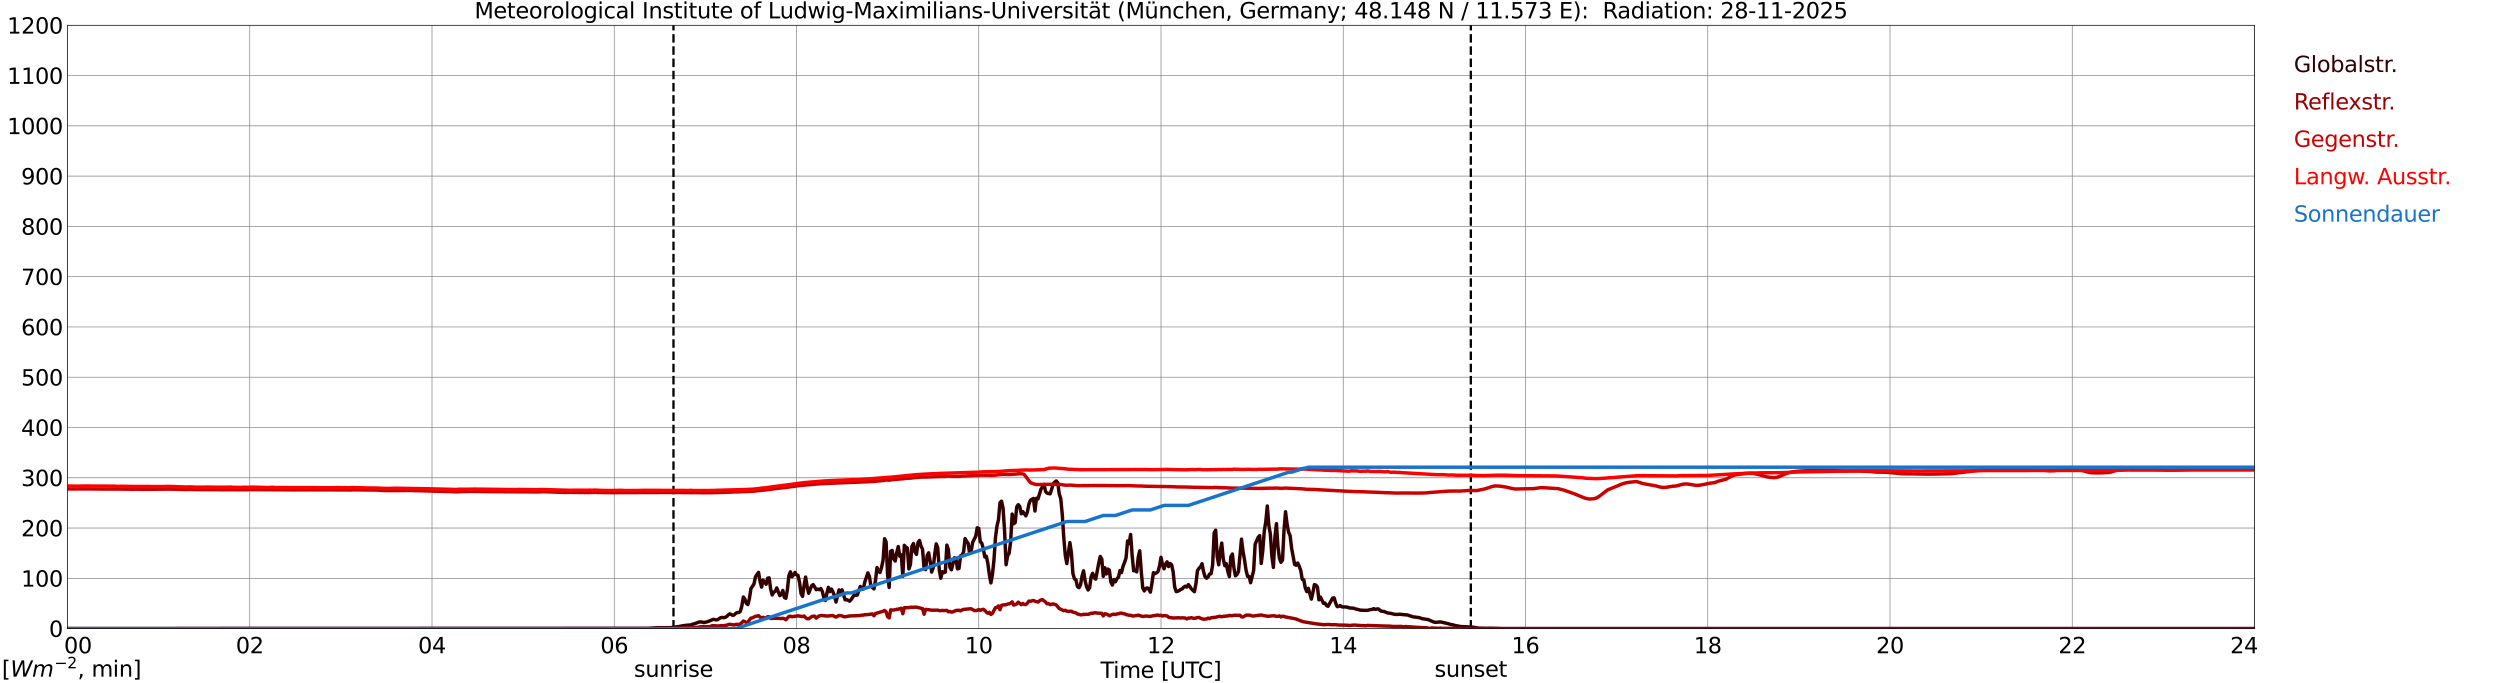 <?xml version="1.0" encoding="utf-8" standalone="no"?>
<!DOCTYPE svg PUBLIC "-//W3C//DTD SVG 1.1//EN"
  "http://www.w3.org/Graphics/SVG/1.1/DTD/svg11.dtd">
<svg xmlns:xlink="http://www.w3.org/1999/xlink" width="1085.4pt" height="296.64pt" viewBox="0 0 1085.4 296.64" xmlns="http://www.w3.org/2000/svg" version="1.1">
 <defs>
  <style type="text/css">*{stroke-linejoin: round; stroke-linecap: butt}</style>
 </defs>
 <g id="figure_1">
  <g id="patch_1">
   <path d="M 0 296.64 
L 1085.4 296.64 
L 1085.4 0 
L 0 0 
z
" style="fill: #ffffff"/>
  </g>
  <g id="axes_1">
   <g id="patch_2">
    <path d="M 29.306 272.909 
L 978.814 272.909 
L 978.814 10.976 
L 29.306 10.976 
z
" style="fill: #ffffff"/>
   </g>
   <g id="patch_3">
    <path d="M 978.814 272.909 
L 978.814 272.909 
L 978.814 10.976 
L 978.814 10.976 
z
" clip-path="url(#p866491907a)" style="fill: #d3d3d3; opacity: 0.25; stroke: #d3d3d3; stroke-linejoin: miter"/>
   </g>
   <g id="matplotlib.axis_1">
    <g id="xtick_1">
     <g id="line2d_1">
      <path d="M 29.306 272.909 
L 29.306 10.976 
" clip-path="url(#p866491907a)" style="fill: none; stroke: #808080; stroke-width: 0.3; stroke-linecap: square"/>
     </g>
     <g id="line2d_2"/>
     <g id="text_1">
      <!--    00 -->
      <g transform="translate(18.733 283.627) scale(0.095 -0.095)">
       <defs>
        <path id="DejaVuSans-20" transform="scale(0.016)"/>
        <path id="DejaVuSans-30" d="M 2034 4250 
Q 1547 4250 1301 3770 
Q 1056 3291 1056 2328 
Q 1056 1369 1301 889 
Q 1547 409 2034 409 
Q 2525 409 2770 889 
Q 3016 1369 3016 2328 
Q 3016 3291 2770 3770 
Q 2525 4250 2034 4250 
z
M 2034 4750 
Q 2819 4750 3233 4129 
Q 3647 3509 3647 2328 
Q 3647 1150 3233 529 
Q 2819 -91 2034 -91 
Q 1250 -91 836 529 
Q 422 1150 422 2328 
Q 422 3509 836 4129 
Q 1250 4750 2034 4750 
z
" transform="scale(0.016)"/>
       </defs>
       <use xlink:href="#DejaVuSans-20"/>
       <use xlink:href="#DejaVuSans-20" transform="translate(31.787 0)"/>
       <use xlink:href="#DejaVuSans-20" transform="translate(63.574 0)"/>
       <use xlink:href="#DejaVuSans-30" transform="translate(95.361 0)"/>
       <use xlink:href="#DejaVuSans-30" transform="translate(158.984 0)"/>
      </g>
     </g>
    </g>
    <g id="xtick_2">
     <g id="line2d_3">
      <path d="M 108.431 272.909 
L 108.431 10.976 
" clip-path="url(#p866491907a)" style="fill: none; stroke: #808080; stroke-width: 0.3; stroke-linecap: square"/>
     </g>
     <g id="line2d_4"/>
     <g id="text_2">
      <!-- 02 -->
      <g transform="translate(102.387 283.627) scale(0.095 -0.095)">
       <defs>
        <path id="DejaVuSans-32" d="M 1228 531 
L 3431 531 
L 3431 0 
L 469 0 
L 469 531 
Q 828 903 1448 1529 
Q 2069 2156 2228 2338 
Q 2531 2678 2651 2914 
Q 2772 3150 2772 3378 
Q 2772 3750 2511 3984 
Q 2250 4219 1831 4219 
Q 1534 4219 1204 4116 
Q 875 4013 500 3803 
L 500 4441 
Q 881 4594 1212 4672 
Q 1544 4750 1819 4750 
Q 2544 4750 2975 4387 
Q 3406 4025 3406 3419 
Q 3406 3131 3298 2873 
Q 3191 2616 2906 2266 
Q 2828 2175 2409 1742 
Q 1991 1309 1228 531 
z
" transform="scale(0.016)"/>
       </defs>
       <use xlink:href="#DejaVuSans-30"/>
       <use xlink:href="#DejaVuSans-32" transform="translate(63.623 0)"/>
      </g>
     </g>
    </g>
    <g id="xtick_3">
     <g id="line2d_5">
      <path d="M 187.557 272.909 
L 187.557 10.976 
" clip-path="url(#p866491907a)" style="fill: none; stroke: #808080; stroke-width: 0.3; stroke-linecap: square"/>
     </g>
     <g id="line2d_6"/>
     <g id="text_3">
      <!-- 04 -->
      <g transform="translate(181.513 283.627) scale(0.095 -0.095)">
       <defs>
        <path id="DejaVuSans-34" d="M 2419 4116 
L 825 1625 
L 2419 1625 
L 2419 4116 
z
M 2253 4666 
L 3047 4666 
L 3047 1625 
L 3713 1625 
L 3713 1100 
L 3047 1100 
L 3047 0 
L 2419 0 
L 2419 1100 
L 313 1100 
L 313 1709 
L 2253 4666 
z
" transform="scale(0.016)"/>
       </defs>
       <use xlink:href="#DejaVuSans-30"/>
       <use xlink:href="#DejaVuSans-34" transform="translate(63.623 0)"/>
      </g>
     </g>
    </g>
    <g id="xtick_4">
     <g id="line2d_7">
      <path d="M 266.683 272.909 
L 266.683 10.976 
" clip-path="url(#p866491907a)" style="fill: none; stroke: #808080; stroke-width: 0.3; stroke-linecap: square"/>
     </g>
     <g id="line2d_8"/>
     <g id="text_4">
      <!-- 06 -->
      <g transform="translate(260.638 283.627) scale(0.095 -0.095)">
       <defs>
        <path id="DejaVuSans-36" d="M 2113 2584 
Q 1688 2584 1439 2293 
Q 1191 2003 1191 1497 
Q 1191 994 1439 701 
Q 1688 409 2113 409 
Q 2538 409 2786 701 
Q 3034 994 3034 1497 
Q 3034 2003 2786 2293 
Q 2538 2584 2113 2584 
z
M 3366 4563 
L 3366 3988 
Q 3128 4100 2886 4159 
Q 2644 4219 2406 4219 
Q 1781 4219 1451 3797 
Q 1122 3375 1075 2522 
Q 1259 2794 1537 2939 
Q 1816 3084 2150 3084 
Q 2853 3084 3261 2657 
Q 3669 2231 3669 1497 
Q 3669 778 3244 343 
Q 2819 -91 2113 -91 
Q 1303 -91 875 529 
Q 447 1150 447 2328 
Q 447 3434 972 4092 
Q 1497 4750 2381 4750 
Q 2619 4750 2861 4703 
Q 3103 4656 3366 4563 
z
" transform="scale(0.016)"/>
       </defs>
       <use xlink:href="#DejaVuSans-30"/>
       <use xlink:href="#DejaVuSans-36" transform="translate(63.623 0)"/>
      </g>
     </g>
    </g>
    <g id="xtick_5">
     <g id="line2d_9">
      <path d="M 345.808 272.909 
L 345.808 10.976 
" clip-path="url(#p866491907a)" style="fill: none; stroke: #808080; stroke-width: 0.3; stroke-linecap: square"/>
     </g>
     <g id="line2d_10"/>
     <g id="text_5">
      <!-- 08 -->
      <g transform="translate(339.764 283.627) scale(0.095 -0.095)">
       <defs>
        <path id="DejaVuSans-38" d="M 2034 2216 
Q 1584 2216 1326 1975 
Q 1069 1734 1069 1313 
Q 1069 891 1326 650 
Q 1584 409 2034 409 
Q 2484 409 2743 651 
Q 3003 894 3003 1313 
Q 3003 1734 2745 1975 
Q 2488 2216 2034 2216 
z
M 1403 2484 
Q 997 2584 770 2862 
Q 544 3141 544 3541 
Q 544 4100 942 4425 
Q 1341 4750 2034 4750 
Q 2731 4750 3128 4425 
Q 3525 4100 3525 3541 
Q 3525 3141 3298 2862 
Q 3072 2584 2669 2484 
Q 3125 2378 3379 2068 
Q 3634 1759 3634 1313 
Q 3634 634 3220 271 
Q 2806 -91 2034 -91 
Q 1263 -91 848 271 
Q 434 634 434 1313 
Q 434 1759 690 2068 
Q 947 2378 1403 2484 
z
M 1172 3481 
Q 1172 3119 1398 2916 
Q 1625 2713 2034 2713 
Q 2441 2713 2670 2916 
Q 2900 3119 2900 3481 
Q 2900 3844 2670 4047 
Q 2441 4250 2034 4250 
Q 1625 4250 1398 4047 
Q 1172 3844 1172 3481 
z
" transform="scale(0.016)"/>
       </defs>
       <use xlink:href="#DejaVuSans-30"/>
       <use xlink:href="#DejaVuSans-38" transform="translate(63.623 0)"/>
      </g>
     </g>
    </g>
    <g id="xtick_6">
     <g id="line2d_11">
      <path d="M 424.934 272.909 
L 424.934 10.976 
" clip-path="url(#p866491907a)" style="fill: none; stroke: #808080; stroke-width: 0.3; stroke-linecap: square"/>
     </g>
     <g id="line2d_12"/>
     <g id="text_6">
      <!-- 10 -->
      <g transform="translate(418.89 283.627) scale(0.095 -0.095)">
       <defs>
        <path id="DejaVuSans-31" d="M 794 531 
L 1825 531 
L 1825 4091 
L 703 3866 
L 703 4441 
L 1819 4666 
L 2450 4666 
L 2450 531 
L 3481 531 
L 3481 0 
L 794 0 
L 794 531 
z
" transform="scale(0.016)"/>
       </defs>
       <use xlink:href="#DejaVuSans-31"/>
       <use xlink:href="#DejaVuSans-30" transform="translate(63.623 0)"/>
      </g>
     </g>
    </g>
    <g id="xtick_7">
     <g id="line2d_13">
      <path d="M 504.06 272.909 
L 504.06 10.976 
" clip-path="url(#p866491907a)" style="fill: none; stroke: #808080; stroke-width: 0.3; stroke-linecap: square"/>
     </g>
     <g id="line2d_14"/>
     <g id="text_7">
      <!-- 12 -->
      <g transform="translate(498.015 283.627) scale(0.095 -0.095)">
       <use xlink:href="#DejaVuSans-31"/>
       <use xlink:href="#DejaVuSans-32" transform="translate(63.623 0)"/>
      </g>
     </g>
    </g>
    <g id="xtick_8">
     <g id="line2d_15">
      <path d="M 583.185 272.909 
L 583.185 10.976 
" clip-path="url(#p866491907a)" style="fill: none; stroke: #808080; stroke-width: 0.3; stroke-linecap: square"/>
     </g>
     <g id="line2d_16"/>
     <g id="text_8">
      <!-- 14 -->
      <g transform="translate(577.141 283.627) scale(0.095 -0.095)">
       <use xlink:href="#DejaVuSans-31"/>
       <use xlink:href="#DejaVuSans-34" transform="translate(63.623 0)"/>
      </g>
     </g>
    </g>
    <g id="xtick_9">
     <g id="line2d_17">
      <path d="M 662.311 272.909 
L 662.311 10.976 
" clip-path="url(#p866491907a)" style="fill: none; stroke: #808080; stroke-width: 0.3; stroke-linecap: square"/>
     </g>
     <g id="line2d_18"/>
     <g id="text_9">
      <!-- 16 -->
      <g transform="translate(656.267 283.627) scale(0.095 -0.095)">
       <use xlink:href="#DejaVuSans-31"/>
       <use xlink:href="#DejaVuSans-36" transform="translate(63.623 0)"/>
      </g>
     </g>
    </g>
    <g id="xtick_10">
     <g id="line2d_19">
      <path d="M 741.437 272.909 
L 741.437 10.976 
" clip-path="url(#p866491907a)" style="fill: none; stroke: #808080; stroke-width: 0.3; stroke-linecap: square"/>
     </g>
     <g id="line2d_20"/>
     <g id="text_10">
      <!-- 18 -->
      <g transform="translate(735.392 283.627) scale(0.095 -0.095)">
       <use xlink:href="#DejaVuSans-31"/>
       <use xlink:href="#DejaVuSans-38" transform="translate(63.623 0)"/>
      </g>
     </g>
    </g>
    <g id="xtick_11">
     <g id="line2d_21">
      <path d="M 820.562 272.909 
L 820.562 10.976 
" clip-path="url(#p866491907a)" style="fill: none; stroke: #808080; stroke-width: 0.3; stroke-linecap: square"/>
     </g>
     <g id="line2d_22"/>
     <g id="text_11">
      <!-- 20 -->
      <g transform="translate(814.518 283.627) scale(0.095 -0.095)">
       <use xlink:href="#DejaVuSans-32"/>
       <use xlink:href="#DejaVuSans-30" transform="translate(63.623 0)"/>
      </g>
     </g>
    </g>
    <g id="xtick_12">
     <g id="line2d_23">
      <path d="M 899.688 272.909 
L 899.688 10.976 
" clip-path="url(#p866491907a)" style="fill: none; stroke: #808080; stroke-width: 0.3; stroke-linecap: square"/>
     </g>
     <g id="line2d_24"/>
     <g id="text_12">
      <!-- 22 -->
      <g transform="translate(893.644 283.627) scale(0.095 -0.095)">
       <use xlink:href="#DejaVuSans-32"/>
       <use xlink:href="#DejaVuSans-32" transform="translate(63.623 0)"/>
      </g>
     </g>
    </g>
    <g id="xtick_13">
     <g id="line2d_25">
      <path d="M 978.814 272.909 
L 978.814 10.976 
" clip-path="url(#p866491907a)" style="fill: none; stroke: #808080; stroke-width: 0.3; stroke-linecap: square"/>
     </g>
     <g id="line2d_26"/>
     <g id="text_13">
      <!-- 24    -->
      <g transform="translate(968.241 283.627) scale(0.095 -0.095)">
       <use xlink:href="#DejaVuSans-32"/>
       <use xlink:href="#DejaVuSans-34" transform="translate(63.623 0)"/>
       <use xlink:href="#DejaVuSans-20" transform="translate(127.246 0)"/>
       <use xlink:href="#DejaVuSans-20" transform="translate(159.033 0)"/>
       <use xlink:href="#DejaVuSans-20" transform="translate(190.82 0)"/>
      </g>
     </g>
    </g>
    <g id="text_14">
     <!-- Time [UTC] -->
     <g transform="translate(477.806 294.322) scale(0.095 -0.095)">
      <defs>
       <path id="DejaVuSans-54" d="M -19 4666 
L 3928 4666 
L 3928 4134 
L 2272 4134 
L 2272 0 
L 1638 0 
L 1638 4134 
L -19 4134 
L -19 4666 
z
" transform="scale(0.016)"/>
       <path id="DejaVuSans-69" d="M 603 3500 
L 1178 3500 
L 1178 0 
L 603 0 
L 603 3500 
z
M 603 4863 
L 1178 4863 
L 1178 4134 
L 603 4134 
L 603 4863 
z
" transform="scale(0.016)"/>
       <path id="DejaVuSans-6d" d="M 3328 2828 
Q 3544 3216 3844 3400 
Q 4144 3584 4550 3584 
Q 5097 3584 5394 3201 
Q 5691 2819 5691 2113 
L 5691 0 
L 5113 0 
L 5113 2094 
Q 5113 2597 4934 2840 
Q 4756 3084 4391 3084 
Q 3944 3084 3684 2787 
Q 3425 2491 3425 1978 
L 3425 0 
L 2847 0 
L 2847 2094 
Q 2847 2600 2669 2842 
Q 2491 3084 2119 3084 
Q 1678 3084 1418 2786 
Q 1159 2488 1159 1978 
L 1159 0 
L 581 0 
L 581 3500 
L 1159 3500 
L 1159 2956 
Q 1356 3278 1631 3431 
Q 1906 3584 2284 3584 
Q 2666 3584 2933 3390 
Q 3200 3197 3328 2828 
z
" transform="scale(0.016)"/>
       <path id="DejaVuSans-65" d="M 3597 1894 
L 3597 1613 
L 953 1613 
Q 991 1019 1311 708 
Q 1631 397 2203 397 
Q 2534 397 2845 478 
Q 3156 559 3463 722 
L 3463 178 
Q 3153 47 2828 -22 
Q 2503 -91 2169 -91 
Q 1331 -91 842 396 
Q 353 884 353 1716 
Q 353 2575 817 3079 
Q 1281 3584 2069 3584 
Q 2775 3584 3186 3129 
Q 3597 2675 3597 1894 
z
M 3022 2063 
Q 3016 2534 2758 2815 
Q 2500 3097 2075 3097 
Q 1594 3097 1305 2825 
Q 1016 2553 972 2059 
L 3022 2063 
z
" transform="scale(0.016)"/>
       <path id="DejaVuSans-5b" d="M 550 4863 
L 1875 4863 
L 1875 4416 
L 1125 4416 
L 1125 -397 
L 1875 -397 
L 1875 -844 
L 550 -844 
L 550 4863 
z
" transform="scale(0.016)"/>
       <path id="DejaVuSans-55" d="M 556 4666 
L 1191 4666 
L 1191 1831 
Q 1191 1081 1462 751 
Q 1734 422 2344 422 
Q 2950 422 3222 751 
Q 3494 1081 3494 1831 
L 3494 4666 
L 4128 4666 
L 4128 1753 
Q 4128 841 3676 375 
Q 3225 -91 2344 -91 
Q 1459 -91 1007 375 
Q 556 841 556 1753 
L 556 4666 
z
" transform="scale(0.016)"/>
       <path id="DejaVuSans-43" d="M 4122 4306 
L 4122 3641 
Q 3803 3938 3442 4084 
Q 3081 4231 2675 4231 
Q 1875 4231 1450 3742 
Q 1025 3253 1025 2328 
Q 1025 1406 1450 917 
Q 1875 428 2675 428 
Q 3081 428 3442 575 
Q 3803 722 4122 1019 
L 4122 359 
Q 3791 134 3420 21 
Q 3050 -91 2638 -91 
Q 1578 -91 968 557 
Q 359 1206 359 2328 
Q 359 3453 968 4101 
Q 1578 4750 2638 4750 
Q 3056 4750 3426 4639 
Q 3797 4528 4122 4306 
z
" transform="scale(0.016)"/>
       <path id="DejaVuSans-5d" d="M 1947 4863 
L 1947 -844 
L 622 -844 
L 622 -397 
L 1369 -397 
L 1369 4416 
L 622 4416 
L 622 4863 
L 1947 4863 
z
" transform="scale(0.016)"/>
      </defs>
      <use xlink:href="#DejaVuSans-54"/>
      <use xlink:href="#DejaVuSans-69" transform="translate(57.959 0)"/>
      <use xlink:href="#DejaVuSans-6d" transform="translate(85.742 0)"/>
      <use xlink:href="#DejaVuSans-65" transform="translate(183.154 0)"/>
      <use xlink:href="#DejaVuSans-20" transform="translate(244.678 0)"/>
      <use xlink:href="#DejaVuSans-5b" transform="translate(276.465 0)"/>
      <use xlink:href="#DejaVuSans-55" transform="translate(315.479 0)"/>
      <use xlink:href="#DejaVuSans-54" transform="translate(388.672 0)"/>
      <use xlink:href="#DejaVuSans-43" transform="translate(443.881 0)"/>
      <use xlink:href="#DejaVuSans-5d" transform="translate(513.705 0)"/>
     </g>
    </g>
   </g>
   <g id="matplotlib.axis_2">
    <g id="ytick_1">
     <g id="line2d_27">
      <path d="M 29.306 272.909 
L 978.814 272.909 
" clip-path="url(#p866491907a)" style="fill: none; stroke: #808080; stroke-width: 0.3; stroke-linecap: square"/>
     </g>
     <g id="line2d_28"/>
     <g id="text_15">
      <!-- 0 -->
      <g transform="translate(21.261 276.518) scale(0.095 -0.095)">
       <use xlink:href="#DejaVuSans-30"/>
      </g>
     </g>
    </g>
    <g id="ytick_2">
     <g id="line2d_29">
      <path d="M 29.306 251.081 
L 978.814 251.081 
" clip-path="url(#p866491907a)" style="fill: none; stroke: #808080; stroke-width: 0.3; stroke-linecap: square"/>
     </g>
     <g id="line2d_30"/>
     <g id="text_16">
      <!-- 100 -->
      <g transform="translate(9.173 254.69) scale(0.095 -0.095)">
       <use xlink:href="#DejaVuSans-31"/>
       <use xlink:href="#DejaVuSans-30" transform="translate(63.623 0)"/>
       <use xlink:href="#DejaVuSans-30" transform="translate(127.246 0)"/>
      </g>
     </g>
    </g>
    <g id="ytick_3">
     <g id="line2d_31">
      <path d="M 29.306 229.253 
L 978.814 229.253 
" clip-path="url(#p866491907a)" style="fill: none; stroke: #808080; stroke-width: 0.3; stroke-linecap: square"/>
     </g>
     <g id="line2d_32"/>
     <g id="text_17">
      <!-- 200 -->
      <g transform="translate(9.173 232.863) scale(0.095 -0.095)">
       <use xlink:href="#DejaVuSans-32"/>
       <use xlink:href="#DejaVuSans-30" transform="translate(63.623 0)"/>
       <use xlink:href="#DejaVuSans-30" transform="translate(127.246 0)"/>
      </g>
     </g>
    </g>
    <g id="ytick_4">
     <g id="line2d_33">
      <path d="M 29.306 207.426 
L 978.814 207.426 
" clip-path="url(#p866491907a)" style="fill: none; stroke: #808080; stroke-width: 0.3; stroke-linecap: square"/>
     </g>
     <g id="line2d_34"/>
     <g id="text_18">
      <!-- 300 -->
      <g transform="translate(9.173 211.035) scale(0.095 -0.095)">
       <defs>
        <path id="DejaVuSans-33" d="M 2597 2516 
Q 3050 2419 3304 2112 
Q 3559 1806 3559 1356 
Q 3559 666 3084 287 
Q 2609 -91 1734 -91 
Q 1441 -91 1130 -33 
Q 819 25 488 141 
L 488 750 
Q 750 597 1062 519 
Q 1375 441 1716 441 
Q 2309 441 2620 675 
Q 2931 909 2931 1356 
Q 2931 1769 2642 2001 
Q 2353 2234 1838 2234 
L 1294 2234 
L 1294 2753 
L 1863 2753 
Q 2328 2753 2575 2939 
Q 2822 3125 2822 3475 
Q 2822 3834 2567 4026 
Q 2313 4219 1838 4219 
Q 1578 4219 1281 4162 
Q 984 4106 628 3988 
L 628 4550 
Q 988 4650 1302 4700 
Q 1616 4750 1894 4750 
Q 2613 4750 3031 4423 
Q 3450 4097 3450 3541 
Q 3450 3153 3228 2886 
Q 3006 2619 2597 2516 
z
" transform="scale(0.016)"/>
       </defs>
       <use xlink:href="#DejaVuSans-33"/>
       <use xlink:href="#DejaVuSans-30" transform="translate(63.623 0)"/>
       <use xlink:href="#DejaVuSans-30" transform="translate(127.246 0)"/>
      </g>
     </g>
    </g>
    <g id="ytick_5">
     <g id="line2d_35">
      <path d="M 29.306 185.598 
L 978.814 185.598 
" clip-path="url(#p866491907a)" style="fill: none; stroke: #808080; stroke-width: 0.3; stroke-linecap: square"/>
     </g>
     <g id="line2d_36"/>
     <g id="text_19">
      <!-- 400 -->
      <g transform="translate(9.173 189.207) scale(0.095 -0.095)">
       <use xlink:href="#DejaVuSans-34"/>
       <use xlink:href="#DejaVuSans-30" transform="translate(63.623 0)"/>
       <use xlink:href="#DejaVuSans-30" transform="translate(127.246 0)"/>
      </g>
     </g>
    </g>
    <g id="ytick_6">
     <g id="line2d_37">
      <path d="M 29.306 163.77 
L 978.814 163.77 
" clip-path="url(#p866491907a)" style="fill: none; stroke: #808080; stroke-width: 0.3; stroke-linecap: square"/>
     </g>
     <g id="line2d_38"/>
     <g id="text_20">
      <!-- 500 -->
      <g transform="translate(9.173 167.379) scale(0.095 -0.095)">
       <defs>
        <path id="DejaVuSans-35" d="M 691 4666 
L 3169 4666 
L 3169 4134 
L 1269 4134 
L 1269 2991 
Q 1406 3038 1543 3061 
Q 1681 3084 1819 3084 
Q 2600 3084 3056 2656 
Q 3513 2228 3513 1497 
Q 3513 744 3044 326 
Q 2575 -91 1722 -91 
Q 1428 -91 1123 -41 
Q 819 9 494 109 
L 494 744 
Q 775 591 1075 516 
Q 1375 441 1709 441 
Q 2250 441 2565 725 
Q 2881 1009 2881 1497 
Q 2881 1984 2565 2268 
Q 2250 2553 1709 2553 
Q 1456 2553 1204 2497 
Q 953 2441 691 2322 
L 691 4666 
z
" transform="scale(0.016)"/>
       </defs>
       <use xlink:href="#DejaVuSans-35"/>
       <use xlink:href="#DejaVuSans-30" transform="translate(63.623 0)"/>
       <use xlink:href="#DejaVuSans-30" transform="translate(127.246 0)"/>
      </g>
     </g>
    </g>
    <g id="ytick_7">
     <g id="line2d_39">
      <path d="M 29.306 141.942 
L 978.814 141.942 
" clip-path="url(#p866491907a)" style="fill: none; stroke: #808080; stroke-width: 0.3; stroke-linecap: square"/>
     </g>
     <g id="line2d_40"/>
     <g id="text_21">
      <!-- 600 -->
      <g transform="translate(9.173 145.551) scale(0.095 -0.095)">
       <use xlink:href="#DejaVuSans-36"/>
       <use xlink:href="#DejaVuSans-30" transform="translate(63.623 0)"/>
       <use xlink:href="#DejaVuSans-30" transform="translate(127.246 0)"/>
      </g>
     </g>
    </g>
    <g id="ytick_8">
     <g id="line2d_41">
      <path d="M 29.306 120.114 
L 978.814 120.114 
" clip-path="url(#p866491907a)" style="fill: none; stroke: #808080; stroke-width: 0.3; stroke-linecap: square"/>
     </g>
     <g id="line2d_42"/>
     <g id="text_22">
      <!-- 700 -->
      <g transform="translate(9.173 123.724) scale(0.095 -0.095)">
       <defs>
        <path id="DejaVuSans-37" d="M 525 4666 
L 3525 4666 
L 3525 4397 
L 1831 0 
L 1172 0 
L 2766 4134 
L 525 4134 
L 525 4666 
z
" transform="scale(0.016)"/>
       </defs>
       <use xlink:href="#DejaVuSans-37"/>
       <use xlink:href="#DejaVuSans-30" transform="translate(63.623 0)"/>
       <use xlink:href="#DejaVuSans-30" transform="translate(127.246 0)"/>
      </g>
     </g>
    </g>
    <g id="ytick_9">
     <g id="line2d_43">
      <path d="M 29.306 98.287 
L 978.814 98.287 
" clip-path="url(#p866491907a)" style="fill: none; stroke: #808080; stroke-width: 0.3; stroke-linecap: square"/>
     </g>
     <g id="line2d_44"/>
     <g id="text_23">
      <!-- 800 -->
      <g transform="translate(9.173 101.896) scale(0.095 -0.095)">
       <use xlink:href="#DejaVuSans-38"/>
       <use xlink:href="#DejaVuSans-30" transform="translate(63.623 0)"/>
       <use xlink:href="#DejaVuSans-30" transform="translate(127.246 0)"/>
      </g>
     </g>
    </g>
    <g id="ytick_10">
     <g id="line2d_45">
      <path d="M 29.306 76.459 
L 978.814 76.459 
" clip-path="url(#p866491907a)" style="fill: none; stroke: #808080; stroke-width: 0.3; stroke-linecap: square"/>
     </g>
     <g id="line2d_46"/>
     <g id="text_24">
      <!-- 900 -->
      <g transform="translate(9.173 80.068) scale(0.095 -0.095)">
       <defs>
        <path id="DejaVuSans-39" d="M 703 97 
L 703 672 
Q 941 559 1184 500 
Q 1428 441 1663 441 
Q 2288 441 2617 861 
Q 2947 1281 2994 2138 
Q 2813 1869 2534 1725 
Q 2256 1581 1919 1581 
Q 1219 1581 811 2004 
Q 403 2428 403 3163 
Q 403 3881 828 4315 
Q 1253 4750 1959 4750 
Q 2769 4750 3195 4129 
Q 3622 3509 3622 2328 
Q 3622 1225 3098 567 
Q 2575 -91 1691 -91 
Q 1453 -91 1209 -44 
Q 966 3 703 97 
z
M 1959 2075 
Q 2384 2075 2632 2365 
Q 2881 2656 2881 3163 
Q 2881 3666 2632 3958 
Q 2384 4250 1959 4250 
Q 1534 4250 1286 3958 
Q 1038 3666 1038 3163 
Q 1038 2656 1286 2365 
Q 1534 2075 1959 2075 
z
" transform="scale(0.016)"/>
       </defs>
       <use xlink:href="#DejaVuSans-39"/>
       <use xlink:href="#DejaVuSans-30" transform="translate(63.623 0)"/>
       <use xlink:href="#DejaVuSans-30" transform="translate(127.246 0)"/>
      </g>
     </g>
    </g>
    <g id="ytick_11">
     <g id="line2d_47">
      <path d="M 29.306 54.631 
L 978.814 54.631 
" clip-path="url(#p866491907a)" style="fill: none; stroke: #808080; stroke-width: 0.3; stroke-linecap: square"/>
     </g>
     <g id="line2d_48"/>
     <g id="text_25">
      <!-- 1000 -->
      <g transform="translate(3.128 58.24) scale(0.095 -0.095)">
       <use xlink:href="#DejaVuSans-31"/>
       <use xlink:href="#DejaVuSans-30" transform="translate(63.623 0)"/>
       <use xlink:href="#DejaVuSans-30" transform="translate(127.246 0)"/>
       <use xlink:href="#DejaVuSans-30" transform="translate(190.869 0)"/>
      </g>
     </g>
    </g>
    <g id="ytick_12">
     <g id="line2d_49">
      <path d="M 29.306 32.803 
L 978.814 32.803 
" clip-path="url(#p866491907a)" style="fill: none; stroke: #808080; stroke-width: 0.3; stroke-linecap: square"/>
     </g>
     <g id="line2d_50"/>
     <g id="text_26">
      <!-- 1100 -->
      <g transform="translate(3.128 36.413) scale(0.095 -0.095)">
       <use xlink:href="#DejaVuSans-31"/>
       <use xlink:href="#DejaVuSans-31" transform="translate(63.623 0)"/>
       <use xlink:href="#DejaVuSans-30" transform="translate(127.246 0)"/>
       <use xlink:href="#DejaVuSans-30" transform="translate(190.869 0)"/>
      </g>
     </g>
    </g>
    <g id="ytick_13">
     <g id="line2d_51">
      <path d="M 29.306 10.976 
L 978.814 10.976 
" clip-path="url(#p866491907a)" style="fill: none; stroke: #808080; stroke-width: 0.3; stroke-linecap: square"/>
     </g>
     <g id="line2d_52"/>
     <g id="text_27">
      <!-- 1200 -->
      <g transform="translate(3.128 14.585) scale(0.095 -0.095)">
       <use xlink:href="#DejaVuSans-31"/>
       <use xlink:href="#DejaVuSans-32" transform="translate(63.623 0)"/>
       <use xlink:href="#DejaVuSans-30" transform="translate(127.246 0)"/>
       <use xlink:href="#DejaVuSans-30" transform="translate(190.869 0)"/>
      </g>
     </g>
    </g>
   </g>
   <g id="line2d_53">
    <path d="M 292.399 272.909 
L 292.399 10.976 
" clip-path="url(#p866491907a)" style="fill: none; stroke-dasharray: 3.7,1.6; stroke-dashoffset: 0; stroke: #000000"/>
   </g>
   <g id="line2d_54">
    <path d="M 638.573 272.909 
L 638.573 10.976 
" clip-path="url(#p866491907a)" style="fill: none; stroke-dasharray: 3.7,1.6; stroke-dashoffset: 0; stroke: #000000"/>
   </g>
   <g id="line2d_55">
    <path d="M 29.306 272.909 
L 281.189 272.859 
L 285.145 272.516 
L 288.442 272.496 
L 291.08 272.496 
L 295.036 271.972 
L 296.355 271.682 
L 298.333 271.429 
L 299.652 271.357 
L 302.289 270.54 
L 303.608 270.034 
L 304.267 270.014 
L 305.586 270.25 
L 306.905 270.014 
L 308.883 269.255 
L 309.543 268.91 
L 310.202 268.965 
L 310.861 269.146 
L 311.521 269.056 
L 312.839 268.185 
L 313.499 268.041 
L 314.158 268.185 
L 314.818 268.041 
L 315.477 267.679 
L 316.136 267.009 
L 316.796 266.537 
L 317.455 266.756 
L 318.114 267.172 
L 318.774 266.954 
L 319.433 266.284 
L 320.093 265.922 
L 320.752 265.957 
L 321.411 265.487 
L 322.071 263.132 
L 322.73 259.201 
L 323.39 260.124 
L 324.049 261.973 
L 324.708 262.497 
L 325.368 259.799 
L 326.027 255.56 
L 327.346 253.532 
L 328.005 250.415 
L 329.324 248.494 
L 329.983 252.426 
L 330.643 254.89 
L 331.302 251.865 
L 332.621 253.659 
L 333.28 251.031 
L 333.94 250.887 
L 334.599 255.796 
L 335.258 258.295 
L 335.918 257.081 
L 336.577 256.737 
L 337.236 255.252 
L 338.555 258.603 
L 339.215 258.079 
L 339.874 256.357 
L 340.533 259.365 
L 341.193 259.744 
L 341.852 256.012 
L 342.512 249.909 
L 343.171 248.261 
L 343.83 250.398 
L 344.49 249.673 
L 345.149 248.532 
L 345.808 249.581 
L 346.468 249.817 
L 347.127 252.843 
L 347.787 257.769 
L 348.446 258.893 
L 349.105 254.128 
L 349.765 250.542 
L 350.424 254.672 
L 351.083 257.57 
L 352.402 254.274 
L 353.062 253.82 
L 354.38 256.032 
L 355.04 255.741 
L 355.699 256.012 
L 356.359 255.523 
L 357.018 256.774 
L 357.677 259.491 
L 358.337 260.722 
L 358.996 257.57 
L 359.655 254.999 
L 360.315 256.865 
L 360.974 255.759 
L 361.634 257.009 
L 362.293 258.603 
L 362.952 261.392 
L 364.271 256.104 
L 364.93 256.918 
L 365.59 256.086 
L 366.909 260.415 
L 367.568 260.325 
L 368.887 260.995 
L 369.546 260.288 
L 370.865 258.241 
L 371.524 258.441 
L 372.184 258.367 
L 373.502 254.617 
L 374.162 255.813 
L 374.821 255.65 
L 375.481 252.607 
L 376.799 248.73 
L 377.459 250.271 
L 378.118 254.473 
L 379.437 255.669 
L 380.096 252.118 
L 380.756 246.43 
L 381.415 248.006 
L 382.074 248.532 
L 382.734 246.34 
L 383.393 243.243 
L 384.053 233.914 
L 384.712 235.308 
L 385.371 249.854 
L 386.031 255.054 
L 386.69 239.329 
L 387.349 238.986 
L 388.009 242.717 
L 388.668 243.588 
L 389.328 239.855 
L 389.987 237.284 
L 390.646 241.503 
L 391.306 240.887 
L 391.965 250.199 
L 392.624 236.758 
L 393.284 237.591 
L 393.943 237.934 
L 394.603 247.01 
L 395.262 245.109 
L 395.921 237.229 
L 396.581 235.978 
L 397.24 239.637 
L 397.899 240.689 
L 398.559 235.507 
L 399.218 234.638 
L 399.878 237.155 
L 400.537 238.46 
L 401.196 246.866 
L 401.856 247.318 
L 402.515 241.25 
L 403.175 239.999 
L 403.834 243.66 
L 404.493 248.368 
L 405.153 246.558 
L 405.812 240.743 
L 406.471 236.142 
L 407.131 237.808 
L 407.79 247.373 
L 408.45 251.05 
L 409.109 248.224 
L 409.768 248.641 
L 410.428 248.35 
L 411.087 236.666 
L 411.746 238.587 
L 412.406 246.34 
L 413.065 247.39 
L 414.384 242.173 
L 415.043 242.699 
L 415.703 246.973 
L 416.362 246.812 
L 417.022 241.322 
L 417.681 240.979 
L 418.34 239.637 
L 419 233.841 
L 419.659 234.983 
L 420.318 235.889 
L 420.978 240.145 
L 421.637 239.294 
L 422.297 235.417 
L 423.615 232.864 
L 424.275 229.149 
L 424.934 229.421 
L 425.593 235.199 
L 426.253 235.834 
L 426.912 238.207 
L 427.572 241.848 
L 428.231 241.486 
L 428.89 244.655 
L 429.55 249.636 
L 430.209 253.078 
L 430.869 249.509 
L 431.528 243.243 
L 432.187 233.479 
L 432.847 228.389 
L 433.506 225.599 
L 434.165 218.191 
L 434.825 217.593 
L 435.484 220.618 
L 436.144 230.471 
L 436.803 245.164 
L 437.462 241.287 
L 438.122 240.2 
L 438.781 235.182 
L 439.44 223.19 
L 440.1 227.411 
L 440.759 226.868 
L 441.419 220.11 
L 442.078 219.114 
L 442.737 219.874 
L 443.397 223.063 
L 444.056 222.12 
L 445.375 223.969 
L 446.034 222.338 
L 446.694 218.916 
L 447.353 217.213 
L 448.672 216.397 
L 449.331 221.867 
L 449.991 216.307 
L 450.65 216.632 
L 451.969 212.339 
L 453.287 210.346 
L 453.947 213.409 
L 454.606 214.114 
L 455.925 214.404 
L 456.584 212.431 
L 457.244 210.058 
L 457.903 209.333 
L 458.563 208.825 
L 459.222 209.567 
L 459.881 214.404 
L 460.541 216.541 
L 461.2 223.425 
L 461.859 233.534 
L 462.519 241.178 
L 463.178 244.692 
L 464.497 235.579 
L 465.156 239.982 
L 465.816 248.986 
L 466.475 251.284 
L 467.134 251.775 
L 467.794 254.654 
L 468.453 255.161 
L 469.113 253.93 
L 469.772 250.162 
L 470.431 247.824 
L 471.091 252.083 
L 471.75 254.709 
L 472.409 256.158 
L 473.069 255.215 
L 473.728 250.343 
L 474.388 248.911 
L 475.047 250.869 
L 475.706 251.43 
L 477.025 244.511 
L 477.685 241.595 
L 478.344 242.662 
L 479.003 250.234 
L 479.663 246.484 
L 480.322 249.184 
L 480.981 247.065 
L 481.641 247.536 
L 482.3 252.733 
L 482.96 254.002 
L 483.619 251.611 
L 484.278 252.572 
L 484.938 251.249 
L 485.597 250.596 
L 486.256 247.735 
L 486.916 248.586 
L 487.575 245.834 
L 488.235 244.221 
L 488.894 242.173 
L 489.553 234.856 
L 490.213 236.016 
L 490.872 232.047 
L 491.532 241.195 
L 492.191 247.824 
L 492.85 247.608 
L 493.51 248.296 
L 494.169 242.012 
L 494.828 239.148 
L 495.488 248.134 
L 496.147 255.342 
L 496.807 256.555 
L 497.466 255.471 
L 498.125 255.252 
L 498.785 255.778 
L 499.444 257.081 
L 500.103 253.369 
L 500.763 248.623 
L 501.422 249.058 
L 502.082 248.695 
L 502.741 248.187 
L 503.4 245.814 
L 504.06 241.974 
L 504.719 245.27 
L 505.379 246.956 
L 506.038 244.928 
L 506.697 243.93 
L 507.357 245.978 
L 508.016 244.637 
L 508.675 245.198 
L 509.335 248.333 
L 509.994 254.873 
L 510.654 256.846 
L 511.313 256.702 
L 511.972 256.394 
L 512.632 255.922 
L 513.291 255.65 
L 513.95 254.89 
L 514.61 254.51 
L 515.269 254.89 
L 515.929 253.82 
L 516.588 254.617 
L 517.247 255.687 
L 518.566 256.9 
L 519.226 253.423 
L 519.885 247.772 
L 520.544 246.739 
L 521.204 246.141 
L 521.863 244.747 
L 522.522 248.097 
L 523.182 250.38 
L 523.841 251.031 
L 524.501 250.452 
L 525.16 249.219 
L 525.819 249.058 
L 526.479 245.253 
L 527.138 231.342 
L 527.797 230.181 
L 528.457 241.684 
L 529.116 245.216 
L 529.776 239.674 
L 530.435 235.78 
L 531.094 242.754 
L 531.754 245.598 
L 532.413 244.747 
L 533.073 248.06 
L 533.732 250.306 
L 534.391 241.702 
L 535.051 240.525 
L 535.71 246.504 
L 536.369 249.998 
L 537.029 249.437 
L 537.688 248.169 
L 539.007 234.058 
L 539.666 239.384 
L 540.326 243.116 
L 540.985 247.571 
L 541.644 250.217 
L 542.304 250.271 
L 542.963 253.006 
L 544.282 247.698 
L 544.941 236.232 
L 546.26 233.261 
L 546.919 232.556 
L 547.579 244.637 
L 548.238 239.202 
L 548.898 230.618 
L 549.557 226.468 
L 550.216 219.675 
L 550.876 228.116 
L 551.535 231.849 
L 552.195 241.468 
L 552.854 246.358 
L 553.513 233.206 
L 554.173 227.356 
L 554.832 237.301 
L 555.491 242.463 
L 556.151 244.111 
L 556.81 243.171 
L 557.47 230.201 
L 558.129 222.194 
L 558.788 227.501 
L 559.448 231.052 
L 560.107 232.536 
L 560.766 238.043 
L 562.085 245.089 
L 562.745 245.417 
L 563.404 244.439 
L 564.063 245.834 
L 564.723 247.626 
L 565.382 251.52 
L 566.042 251.738 
L 566.701 255.27 
L 567.36 256.865 
L 568.02 255.433 
L 569.338 260.107 
L 569.998 257.263 
L 570.657 253.82 
L 571.317 254.039 
L 571.976 254.907 
L 572.635 260.415 
L 573.295 259.238 
L 574.613 261.953 
L 575.273 261.827 
L 575.932 262.914 
L 576.592 263.222 
L 577.91 260.869 
L 578.57 259.672 
L 579.229 259.581 
L 579.889 261.827 
L 580.548 263.368 
L 581.207 263.296 
L 581.867 262.896 
L 582.526 263.44 
L 583.185 263.529 
L 583.845 263.494 
L 585.164 263.639 
L 585.823 263.946 
L 587.801 264.073 
L 588.46 264.363 
L 589.779 264.654 
L 590.439 264.889 
L 592.417 264.998 
L 593.736 264.979 
L 595.054 264.654 
L 595.714 264.616 
L 596.373 264.254 
L 597.032 264.544 
L 598.351 264.328 
L 599.67 265.361 
L 600.989 265.505 
L 602.307 266.103 
L 603.626 266.267 
L 605.604 266.736 
L 606.923 266.756 
L 607.582 266.664 
L 608.901 266.81 
L 610.22 266.937 
L 610.879 266.954 
L 613.517 267.805 
L 616.154 268.15 
L 617.473 268.602 
L 618.792 268.801 
L 620.111 269.019 
L 621.429 269.617 
L 622.748 270.143 
L 623.408 270.196 
L 625.386 270.014 
L 628.683 270.759 
L 630.001 271.176 
L 630.661 271.248 
L 631.98 271.628 
L 633.298 271.846 
L 633.958 272.007 
L 639.233 272.261 
L 641.211 272.57 
L 641.87 272.732 
L 645.167 272.824 
L 647.145 272.787 
L 649.783 272.859 
L 651.761 272.909 
L 978.154 272.909 
L 978.154 272.909 
" clip-path="url(#p866491907a)" style="fill: none; stroke: #330000; stroke-width: 1.5; stroke-linecap: square"/>
   </g>
   <g id="line2d_56">
    <path d="M 29.306 272.909 
L 295.036 272.835 
L 295.696 272.662 
L 298.333 272.509 
L 299.652 272.629 
L 300.971 272.424 
L 302.289 272.372 
L 302.949 272.442 
L 303.608 272.202 
L 305.586 272.014 
L 306.905 272.134 
L 308.224 272.047 
L 308.883 271.756 
L 309.543 271.636 
L 312.18 271.791 
L 312.839 271.603 
L 314.158 271.689 
L 314.818 271.518 
L 315.477 271.466 
L 316.136 271.158 
L 316.796 271.038 
L 318.774 271.346 
L 319.433 271.091 
L 320.093 271.056 
L 320.752 271.141 
L 321.411 270.92 
L 322.071 270.355 
L 322.73 269.604 
L 324.049 270.22 
L 324.708 270.202 
L 325.368 269.159 
L 326.027 268.356 
L 326.686 268.235 
L 328.005 267.552 
L 328.665 267.517 
L 329.324 267.279 
L 329.983 267.928 
L 330.643 268.373 
L 331.302 268.013 
L 331.961 268.303 
L 332.621 268.253 
L 333.28 267.74 
L 333.94 267.808 
L 334.599 268.493 
L 336.577 268.441 
L 337.236 268.39 
L 339.215 268.561 
L 339.874 268.441 
L 340.533 268.611 
L 341.193 269.056 
L 342.512 267.62 
L 343.171 267.535 
L 343.83 267.757 
L 345.808 267.485 
L 346.468 267.347 
L 348.446 267.705 
L 349.105 267.45 
L 349.765 268.168 
L 350.424 268.628 
L 351.083 268.663 
L 352.402 267.705 
L 353.062 267.517 
L 353.721 267.535 
L 354.38 268.39 
L 355.04 267.808 
L 355.699 267.382 
L 356.359 267.227 
L 357.677 267.33 
L 358.996 267.467 
L 361.634 267.244 
L 362.293 267.672 
L 362.952 267.895 
L 364.271 267.192 
L 365.59 267.397 
L 366.249 267.74 
L 366.909 267.792 
L 368.227 267.552 
L 368.887 267.415 
L 371.524 267.33 
L 373.502 267.227 
L 374.162 267.057 
L 374.821 267.039 
L 375.481 266.887 
L 376.14 266.902 
L 378.777 266.544 
L 379.437 267.347 
L 380.096 266.356 
L 383.393 265.398 
L 384.053 265.04 
L 384.712 265.586 
L 385.371 267.775 
L 386.031 268.27 
L 386.69 264.765 
L 387.349 264.885 
L 388.668 264.75 
L 389.328 264.509 
L 389.987 264.527 
L 390.646 264.237 
L 391.306 264.082 
L 391.965 266.459 
L 392.624 263.844 
L 393.943 263.809 
L 394.603 263.826 
L 395.262 263.654 
L 396.581 263.654 
L 397.899 263.604 
L 400.537 264.237 
L 401.196 266.681 
L 401.856 264.577 
L 403.175 264.715 
L 404.493 264.937 
L 407.131 264.902 
L 407.79 265.09 
L 408.45 265.142 
L 409.109 264.988 
L 409.768 265.108 
L 411.087 265.005 
L 411.746 265.621 
L 412.406 265.468 
L 413.065 265.775 
L 413.725 265.638 
L 415.043 265.022 
L 416.362 264.937 
L 417.022 265.228 
L 417.681 264.817 
L 418.34 264.595 
L 420.978 264.322 
L 421.637 264.322 
L 422.297 264.63 
L 422.956 265.09 
L 423.615 265.09 
L 424.275 264.97 
L 424.934 264.63 
L 425.593 265.04 
L 426.253 264.664 
L 426.912 264.544 
L 427.572 264.97 
L 428.231 265.758 
L 428.89 266.254 
L 429.55 265.861 
L 430.209 266.766 
L 430.869 266.304 
L 432.187 263.809 
L 432.847 263.706 
L 433.506 263.056 
L 434.165 264.697 
L 434.825 262.835 
L 435.484 262.645 
L 436.803 262.56 
L 437.462 262.237 
L 438.122 262.15 
L 438.781 261.877 
L 439.44 261.314 
L 440.1 262.698 
L 441.419 262.237 
L 442.078 261.432 
L 443.397 262.51 
L 444.056 262.015 
L 444.716 262.425 
L 445.375 262.458 
L 446.034 261.895 
L 446.694 260.971 
L 447.353 261.039 
L 448.672 260.698 
L 449.331 261.024 
L 450.65 261.399 
L 451.309 260.851 
L 451.969 260.458 
L 452.628 260.338 
L 453.947 261.399 
L 454.606 262.15 
L 455.266 262.082 
L 455.925 262.493 
L 457.244 262.185 
L 458.563 262.613 
L 459.881 264.219 
L 461.859 265.142 
L 462.519 264.97 
L 463.178 265.348 
L 463.838 265.45 
L 465.156 265.348 
L 465.816 265.775 
L 467.134 266.081 
L 467.794 266.579 
L 468.453 266.697 
L 469.113 266.937 
L 469.772 266.902 
L 470.431 266.697 
L 471.091 266.799 
L 471.75 266.681 
L 472.409 266.749 
L 473.728 266.236 
L 474.388 266.271 
L 475.047 266.081 
L 475.706 266.048 
L 476.366 266.184 
L 478.344 266.286 
L 479.003 267.397 
L 479.663 266.476 
L 480.322 266.579 
L 480.981 266.852 
L 481.641 267.347 
L 482.96 266.749 
L 483.619 266.664 
L 484.278 266.766 
L 484.938 266.544 
L 485.597 266.509 
L 486.256 266.219 
L 486.916 266.184 
L 487.575 266.406 
L 488.235 266.476 
L 488.894 266.834 
L 490.213 267.124 
L 490.872 267.142 
L 491.532 267.415 
L 492.191 267.432 
L 494.169 267.074 
L 496.147 267.655 
L 497.466 267.45 
L 499.444 267.637 
L 500.103 267.432 
L 502.741 267.022 
L 503.4 267.227 
L 504.06 267.142 
L 504.719 267.45 
L 505.379 267.244 
L 506.697 267.415 
L 507.357 267.98 
L 508.675 268.201 
L 509.335 268.321 
L 511.972 268.201 
L 512.632 268.338 
L 513.291 268.218 
L 514.61 268.338 
L 515.269 268.714 
L 515.929 268.338 
L 516.588 268.338 
L 517.247 268.168 
L 517.907 268.39 
L 518.566 268.476 
L 519.885 268.133 
L 520.544 268.048 
L 521.204 268.423 
L 522.522 268.851 
L 523.841 268.714 
L 524.501 268.356 
L 525.16 268.596 
L 525.819 268.201 
L 527.797 267.998 
L 529.116 267.62 
L 529.776 267.587 
L 530.435 267.792 
L 531.094 267.57 
L 531.754 267.57 
L 532.413 267.45 
L 533.073 267.45 
L 533.732 267.177 
L 534.391 267.347 
L 535.71 267.177 
L 536.369 267.09 
L 537.029 267.177 
L 538.348 267.124 
L 539.007 267.808 
L 539.666 267.878 
L 540.985 267.074 
L 542.304 267.074 
L 542.963 267.159 
L 543.623 267.415 
L 544.282 267.467 
L 546.26 267.142 
L 546.919 267.124 
L 547.579 266.989 
L 548.898 267.33 
L 549.557 267.382 
L 550.216 267.57 
L 552.854 267.347 
L 553.513 267.397 
L 554.173 267.62 
L 554.832 267.587 
L 555.491 267.397 
L 556.151 267.878 
L 556.81 267.517 
L 557.47 267.62 
L 558.129 267.86 
L 561.426 268.476 
L 562.745 268.766 
L 564.723 269.552 
L 566.042 269.98 
L 571.317 270.833 
L 572.635 270.97 
L 574.613 271.228 
L 575.932 271.158 
L 576.592 271.108 
L 578.57 271.261 
L 579.229 271.176 
L 581.207 271.363 
L 583.845 271.416 
L 585.164 271.466 
L 585.823 271.586 
L 587.801 271.363 
L 590.439 271.551 
L 593.076 271.689 
L 593.736 271.518 
L 595.054 271.586 
L 600.989 271.791 
L 603.626 271.859 
L 604.945 271.996 
L 608.242 271.961 
L 609.561 272.134 
L 610.22 272.014 
L 612.858 272.184 
L 614.176 272.287 
L 618.133 272.527 
L 619.451 272.56 
L 620.77 272.885 
L 621.429 272.632 
L 624.726 272.782 
L 625.386 272.68 
L 626.045 272.782 
L 629.342 272.797 
L 637.255 272.874 
L 659.674 272.909 
L 978.154 272.909 
L 978.154 272.909 
" clip-path="url(#p866491907a)" style="fill: none; stroke: #990000; stroke-width: 1.5; stroke-linecap: square"/>
   </g>
   <g id="line2d_57">
    <path d="M 29.306 212.254 
L 31.284 212.306 
L 32.603 212.287 
L 39.197 212.282 
L 41.175 212.319 
L 50.406 212.328 
L 57 212.415 
L 59.637 212.404 
L 61.615 212.446 
L 68.209 212.402 
L 71.506 212.372 
L 73.484 212.35 
L 80.737 212.544 
L 82.716 212.492 
L 85.353 212.573 
L 102.497 212.64 
L 103.816 212.66 
L 106.453 212.623 
L 107.113 212.664 
L 108.431 212.577 
L 128.872 212.71 
L 129.532 212.64 
L 130.85 212.69 
L 134.807 212.666 
L 136.125 212.686 
L 150.632 212.706 
L 151.951 212.762 
L 153.269 212.673 
L 163.16 212.773 
L 166.457 212.981 
L 170.413 213.016 
L 178.326 212.939 
L 179.645 213.013 
L 181.623 213.044 
L 184.26 213.112 
L 187.557 213.221 
L 195.47 213.422 
L 198.107 213.537 
L 201.404 213.393 
L 202.723 213.395 
L 204.701 213.332 
L 211.954 213.437 
L 213.932 213.454 
L 228.439 213.561 
L 234.373 213.574 
L 235.692 213.474 
L 240.967 213.662 
L 242.945 213.725 
L 245.583 213.821 
L 246.901 213.751 
L 255.473 213.849 
L 258.77 213.749 
L 259.43 213.843 
L 260.089 213.782 
L 261.408 213.852 
L 266.683 213.904 
L 269.32 213.873 
L 280.53 213.847 
L 291.08 213.808 
L 298.992 213.88 
L 300.971 213.908 
L 308.883 213.921 
L 318.114 213.636 
L 327.346 213.267 
L 329.324 212.998 
L 330.643 212.906 
L 333.28 212.592 
L 335.918 212.239 
L 337.236 212.064 
L 341.193 211.632 
L 347.127 210.809 
L 355.699 210.056 
L 357.677 209.966 
L 360.315 209.84 
L 379.437 209.041 
L 381.415 208.818 
L 383.393 208.63 
L 384.712 208.386 
L 386.031 208.48 
L 387.349 208.253 
L 391.306 207.925 
L 391.965 207.893 
L 393.284 207.657 
L 395.262 207.6 
L 397.24 207.364 
L 398.559 207.266 
L 400.537 207.109 
L 401.856 207.124 
L 407.79 206.906 
L 409.768 206.902 
L 411.087 206.793 
L 411.746 206.738 
L 413.065 206.823 
L 416.362 206.843 
L 417.681 206.723 
L 426.253 206.299 
L 431.528 206.349 
L 435.484 205.911 
L 438.122 206.037 
L 442.737 205.684 
L 444.056 205.754 
L 444.716 206.059 
L 447.353 209.541 
L 448.672 210.043 
L 449.991 210.377 
L 455.266 210.27 
L 458.563 210.285 
L 460.541 210.368 
L 462.519 210.66 
L 463.838 210.676 
L 464.497 210.588 
L 467.794 210.852 
L 477.025 210.789 
L 479.003 210.791 
L 484.278 210.852 
L 486.916 210.868 
L 490.213 210.82 
L 491.532 210.896 
L 493.51 210.983 
L 495.488 210.999 
L 497.466 211.11 
L 508.675 211.287 
L 511.313 211.409 
L 515.269 211.453 
L 518.566 211.571 
L 526.479 211.688 
L 527.138 211.601 
L 529.776 211.734 
L 532.413 211.806 
L 535.71 211.922 
L 537.688 211.94 
L 540.985 211.968 
L 546.26 212.06 
L 551.535 211.937 
L 552.854 211.95 
L 554.173 211.881 
L 556.151 212.036 
L 558.129 211.896 
L 565.382 212.23 
L 567.36 212.428 
L 571.317 212.514 
L 572.635 212.629 
L 581.207 213.092 
L 582.526 213.12 
L 583.185 213.214 
L 584.504 213.249 
L 588.46 213.435 
L 592.417 213.522 
L 593.736 213.594 
L 597.692 213.718 
L 600.989 213.889 
L 602.967 213.941 
L 606.264 214.066 
L 609.561 214.031 
L 613.517 214.059 
L 615.495 214.07 
L 618.792 214.022 
L 621.429 213.775 
L 628.683 213.236 
L 631.98 213.179 
L 633.958 213.206 
L 637.255 212.965 
L 638.573 212.965 
L 641.211 212.972 
L 644.508 212.297 
L 645.827 211.905 
L 647.805 211.217 
L 649.123 210.975 
L 651.102 211.06 
L 653.739 211.446 
L 656.377 212.055 
L 657.695 212.308 
L 665.608 212.151 
L 666.927 211.998 
L 668.905 211.719 
L 670.224 211.747 
L 675.499 212.092 
L 676.158 212.084 
L 678.796 212.736 
L 683.411 214.343 
L 688.027 216.242 
L 689.346 216.539 
L 690.005 216.663 
L 691.983 216.53 
L 693.302 216.144 
L 694.621 215.273 
L 697.918 212.708 
L 702.533 210.839 
L 703.852 210.23 
L 705.83 209.639 
L 707.149 209.407 
L 710.446 209.065 
L 711.765 209.438 
L 713.083 209.894 
L 714.402 210.154 
L 719.018 210.97 
L 720.337 211.357 
L 721.655 211.601 
L 722.974 211.621 
L 724.293 211.422 
L 726.271 211.095 
L 727.59 211.021 
L 730.887 210.174 
L 732.205 210.099 
L 734.184 210.357 
L 736.162 210.719 
L 737.48 210.724 
L 739.459 210.392 
L 742.096 209.822 
L 744.074 209.586 
L 744.734 209.416 
L 746.052 208.91 
L 749.349 208.059 
L 751.987 206.585 
L 753.306 206.173 
L 757.262 205.596 
L 759.24 205.457 
L 761.218 205.513 
L 763.856 206.146 
L 767.153 207.035 
L 769.131 207.332 
L 770.449 207.36 
L 771.768 207.144 
L 773.087 206.655 
L 775.065 205.764 
L 776.384 205.297 
L 778.362 204.83 
L 781.659 204.494 
L 787.593 204.21 
L 792.209 204.169 
L 800.781 204.49 
L 803.419 204.459 
L 807.375 204.505 
L 811.99 204.697 
L 814.628 204.981 
L 816.606 205 
L 819.244 205.066 
L 825.837 205.675 
L 827.816 205.723 
L 831.112 205.754 
L 836.388 205.839 
L 838.366 205.845 
L 844.3 205.734 
L 846.938 205.677 
L 856.169 204.579 
L 860.785 203.964 
L 862.763 203.972 
L 865.4 204.123 
L 869.357 203.874 
L 875.95 203.684 
L 887.16 204.162 
L 889.797 204.407 
L 891.775 204.359 
L 893.754 204.06 
L 899.029 203.787 
L 901.007 203.813 
L 904.304 204.352 
L 906.941 205.114 
L 908.26 205.265 
L 910.898 205.313 
L 912.876 205.265 
L 915.513 205.145 
L 916.832 204.845 
L 919.469 204.06 
L 921.448 203.715 
L 927.382 203.588 
L 934.635 203.782 
L 937.932 203.883 
L 940.57 204.082 
L 943.207 204.108 
L 957.714 203.466 
L 959.032 203.392 
L 964.967 203.267 
L 968.264 203.366 
L 970.901 203.366 
L 974.198 203.315 
L 976.836 203.315 
L 978.154 203.315 
L 978.154 203.315 
" clip-path="url(#p866491907a)" style="fill: none; stroke: #cc0000; stroke-width: 1.5; stroke-linecap: square"/>
   </g>
   <g id="line2d_58">
    <path d="M 29.306 210.997 
L 33.262 211.066 
L 36.559 211.001 
L 49.747 211.058 
L 51.065 211.16 
L 52.384 211.106 
L 57.659 211.191 
L 71.506 211.237 
L 72.825 211.162 
L 74.803 211.217 
L 80.737 211.431 
L 82.716 211.383 
L 85.353 211.507 
L 87.331 211.481 
L 88.65 211.514 
L 89.309 211.444 
L 90.628 211.477 
L 92.606 211.496 
L 93.925 211.527 
L 97.222 211.529 
L 100.519 211.464 
L 101.178 211.59 
L 105.135 211.595 
L 105.794 211.529 
L 107.113 211.582 
L 109.75 211.481 
L 116.344 211.658 
L 118.322 211.558 
L 119.641 211.671 
L 137.444 211.695 
L 140.082 211.761 
L 146.676 211.695 
L 147.994 211.712 
L 151.951 211.75 
L 153.269 211.667 
L 159.204 211.83 
L 160.523 211.854 
L 163.16 211.859 
L 167.116 212.04 
L 168.435 212.053 
L 171.732 211.961 
L 186.238 212.201 
L 198.107 212.5 
L 199.426 212.38 
L 202.063 212.402 
L 206.02 212.339 
L 209.976 212.38 
L 223.823 212.555 
L 225.142 212.485 
L 233.054 212.59 
L 235.033 212.503 
L 237.011 212.57 
L 245.583 212.808 
L 247.561 212.85 
L 248.88 212.828 
L 255.473 212.837 
L 256.133 212.771 
L 256.792 212.85 
L 258.111 212.76 
L 261.408 212.913 
L 264.705 212.961 
L 266.683 212.92 
L 269.98 212.872 
L 271.298 212.963 
L 276.573 212.946 
L 279.211 212.876 
L 297.014 212.92 
L 298.992 212.941 
L 299.652 212.878 
L 301.63 212.979 
L 306.905 212.976 
L 310.861 212.896 
L 311.521 212.813 
L 312.839 212.826 
L 314.158 212.771 
L 322.73 212.559 
L 324.049 212.503 
L 325.368 212.431 
L 326.686 212.398 
L 329.983 212.042 
L 330.643 211.896 
L 331.961 211.83 
L 335.918 211.269 
L 343.171 210.337 
L 346.468 209.872 
L 349.105 209.532 
L 358.337 208.772 
L 366.909 208.39 
L 369.546 208.27 
L 372.843 208.231 
L 387.349 207.116 
L 397.899 206.057 
L 403.175 205.747 
L 405.153 205.651 
L 406.471 205.662 
L 407.79 205.527 
L 424.275 205.011 
L 426.253 204.867 
L 430.209 204.767 
L 432.187 204.756 
L 434.825 204.612 
L 437.462 204.367 
L 440.759 204.245 
L 445.375 204.027 
L 447.353 204.079 
L 453.287 203.885 
L 455.266 203.27 
L 457.903 203.176 
L 462.519 203.518 
L 463.838 203.717 
L 467.794 203.859 
L 469.113 203.931 
L 497.466 203.848 
L 499.444 203.927 
L 504.719 203.839 
L 506.697 203.793 
L 509.994 203.889 
L 514.61 203.988 
L 517.907 203.839 
L 518.566 203.909 
L 520.544 203.791 
L 522.522 203.957 
L 530.435 203.844 
L 535.051 203.82 
L 535.71 203.706 
L 539.666 203.837 
L 540.985 203.787 
L 542.304 203.752 
L 543.623 203.813 
L 545.601 203.841 
L 546.26 203.739 
L 548.238 203.772 
L 552.854 203.673 
L 554.173 203.695 
L 555.491 203.56 
L 559.448 203.597 
L 565.382 203.697 
L 566.042 203.63 
L 573.295 204.038 
L 573.954 204.031 
L 574.613 204.138 
L 577.251 204.191 
L 577.91 204.313 
L 579.229 204.215 
L 585.823 204.597 
L 586.482 204.389 
L 589.12 204.455 
L 590.439 204.629 
L 592.417 204.562 
L 593.076 204.603 
L 593.736 204.45 
L 595.054 204.682 
L 597.032 204.728 
L 599.011 204.673 
L 601.648 204.874 
L 602.307 204.697 
L 603.626 205.016 
L 604.286 205.064 
L 604.945 204.983 
L 606.264 205.081 
L 607.582 205.096 
L 608.901 205.223 
L 623.408 206.066 
L 626.705 206.087 
L 628.023 206.192 
L 629.342 206.271 
L 630.001 206.19 
L 632.639 206.336 
L 634.617 206.33 
L 639.233 206.33 
L 641.211 206.45 
L 644.508 206.485 
L 646.486 206.417 
L 649.783 206.308 
L 653.08 206.306 
L 657.036 206.43 
L 658.355 206.493 
L 674.18 206.624 
L 675.499 206.646 
L 676.817 206.703 
L 686.708 207.386 
L 688.686 207.648 
L 693.302 207.814 
L 697.258 207.574 
L 698.577 207.428 
L 699.896 207.386 
L 702.533 207.144 
L 711.105 206.502 
L 726.93 206.611 
L 727.59 206.681 
L 728.909 206.504 
L 730.887 206.483 
L 741.437 206.413 
L 745.393 206.184 
L 749.349 205.957 
L 752.646 205.74 
L 758.581 205.487 
L 764.515 205.262 
L 773.087 205.214 
L 781 204.92 
L 808.034 204.396 
L 819.244 204.394 
L 828.475 204.457 
L 831.772 204.485 
L 857.488 204.4 
L 862.103 204.298 
L 913.535 204.236 
L 921.448 204.14 
L 924.085 204.068 
L 927.382 204.092 
L 978.154 204.044 
L 978.154 204.044 
" clip-path="url(#p866491907a)" style="fill: none; stroke: #ff0000; stroke-width: 1.5; stroke-linecap: square"/>
   </g>
   <g id="line2d_59">
    <path d="M 29.306 272.909 
L 319.433 272.909 
L 357.018 260.467 
L 357.677 260.467 
L 361.634 259.157 
L 362.293 259.157 
L 367.568 257.411 
L 369.546 257.411 
L 463.178 226.416 
L 471.091 226.416 
L 479.003 223.796 
L 484.278 223.796 
L 491.532 221.395 
L 499.444 221.395 
L 505.379 219.431 
L 515.929 219.431 
L 559.448 205.024 
L 560.766 205.024 
L 566.042 203.278 
L 566.701 203.278 
L 568.02 202.842 
L 978.154 202.842 
L 978.154 202.842 
" clip-path="url(#p866491907a)" style="fill: none; stroke: #1773cc; stroke-width: 1.5; stroke-linecap: square"/>
   </g>
   <g id="patch_4">
    <path d="M 29.306 272.909 
L 29.306 10.976 
" style="fill: none; stroke: #000000; stroke-width: 0.3; stroke-linejoin: miter; stroke-linecap: square"/>
   </g>
   <g id="patch_5">
    <path d="M 978.814 272.909 
L 978.814 10.976 
" style="fill: none; stroke: #000000; stroke-width: 0.3; stroke-linejoin: miter; stroke-linecap: square"/>
   </g>
   <g id="patch_6">
    <path d="M 29.306 272.909 
L 978.814 272.909 
" style="fill: none; stroke: #000000; stroke-width: 0.3; stroke-linejoin: miter; stroke-linecap: square"/>
   </g>
   <g id="patch_7">
    <path d="M 29.306 10.976 
L 978.814 10.976 
" style="fill: none; stroke: #000000; stroke-width: 0.3; stroke-linejoin: miter; stroke-linecap: square"/>
   </g>
   <g id="text_28">
    <!-- sunrise -->
    <g transform="translate(275.234 293.863) scale(0.095 -0.095)">
     <defs>
      <path id="DejaVuSans-73" d="M 2834 3397 
L 2834 2853 
Q 2591 2978 2328 3040 
Q 2066 3103 1784 3103 
Q 1356 3103 1142 2972 
Q 928 2841 928 2578 
Q 928 2378 1081 2264 
Q 1234 2150 1697 2047 
L 1894 2003 
Q 2506 1872 2764 1633 
Q 3022 1394 3022 966 
Q 3022 478 2636 193 
Q 2250 -91 1575 -91 
Q 1294 -91 989 -36 
Q 684 19 347 128 
L 347 722 
Q 666 556 975 473 
Q 1284 391 1588 391 
Q 1994 391 2212 530 
Q 2431 669 2431 922 
Q 2431 1156 2273 1281 
Q 2116 1406 1581 1522 
L 1381 1569 
Q 847 1681 609 1914 
Q 372 2147 372 2553 
Q 372 3047 722 3315 
Q 1072 3584 1716 3584 
Q 2034 3584 2315 3537 
Q 2597 3491 2834 3397 
z
" transform="scale(0.016)"/>
      <path id="DejaVuSans-75" d="M 544 1381 
L 544 3500 
L 1119 3500 
L 1119 1403 
Q 1119 906 1312 657 
Q 1506 409 1894 409 
Q 2359 409 2629 706 
Q 2900 1003 2900 1516 
L 2900 3500 
L 3475 3500 
L 3475 0 
L 2900 0 
L 2900 538 
Q 2691 219 2414 64 
Q 2138 -91 1772 -91 
Q 1169 -91 856 284 
Q 544 659 544 1381 
z
M 1991 3584 
L 1991 3584 
z
" transform="scale(0.016)"/>
      <path id="DejaVuSans-6e" d="M 3513 2113 
L 3513 0 
L 2938 0 
L 2938 2094 
Q 2938 2591 2744 2837 
Q 2550 3084 2163 3084 
Q 1697 3084 1428 2787 
Q 1159 2491 1159 1978 
L 1159 0 
L 581 0 
L 581 3500 
L 1159 3500 
L 1159 2956 
Q 1366 3272 1645 3428 
Q 1925 3584 2291 3584 
Q 2894 3584 3203 3211 
Q 3513 2838 3513 2113 
z
" transform="scale(0.016)"/>
      <path id="DejaVuSans-72" d="M 2631 2963 
Q 2534 3019 2420 3045 
Q 2306 3072 2169 3072 
Q 1681 3072 1420 2755 
Q 1159 2438 1159 1844 
L 1159 0 
L 581 0 
L 581 3500 
L 1159 3500 
L 1159 2956 
Q 1341 3275 1631 3429 
Q 1922 3584 2338 3584 
Q 2397 3584 2469 3576 
Q 2541 3569 2628 3553 
L 2631 2963 
z
" transform="scale(0.016)"/>
     </defs>
     <use xlink:href="#DejaVuSans-73"/>
     <use xlink:href="#DejaVuSans-75" transform="translate(52.1 0)"/>
     <use xlink:href="#DejaVuSans-6e" transform="translate(115.479 0)"/>
     <use xlink:href="#DejaVuSans-72" transform="translate(178.857 0)"/>
     <use xlink:href="#DejaVuSans-69" transform="translate(219.971 0)"/>
     <use xlink:href="#DejaVuSans-73" transform="translate(247.754 0)"/>
     <use xlink:href="#DejaVuSans-65" transform="translate(299.854 0)"/>
    </g>
   </g>
   <g id="text_29">
    <!-- sunset -->
    <g transform="translate(622.819 293.863) scale(0.095 -0.095)">
     <defs>
      <path id="DejaVuSans-74" d="M 1172 4494 
L 1172 3500 
L 2356 3500 
L 2356 3053 
L 1172 3053 
L 1172 1153 
Q 1172 725 1289 603 
Q 1406 481 1766 481 
L 2356 481 
L 2356 0 
L 1766 0 
Q 1100 0 847 248 
Q 594 497 594 1153 
L 594 3053 
L 172 3053 
L 172 3500 
L 594 3500 
L 594 4494 
L 1172 4494 
z
" transform="scale(0.016)"/>
     </defs>
     <use xlink:href="#DejaVuSans-73"/>
     <use xlink:href="#DejaVuSans-75" transform="translate(52.1 0)"/>
     <use xlink:href="#DejaVuSans-6e" transform="translate(115.479 0)"/>
     <use xlink:href="#DejaVuSans-73" transform="translate(178.857 0)"/>
     <use xlink:href="#DejaVuSans-65" transform="translate(230.957 0)"/>
     <use xlink:href="#DejaVuSans-74" transform="translate(292.48 0)"/>
    </g>
   </g>
   <g id="text_30">
    <!-- [$Wm^{-2}$, min] -->
    <g transform="translate(0.821 293.863) scale(0.095 -0.095)">
     <defs>
      <path id="DejaVuSans-Oblique-57" d="M 616 4666 
L 1228 4666 
L 1453 697 
L 3213 4666 
L 3916 4666 
L 4147 697 
L 5888 4666 
L 6528 4666 
L 4453 0 
L 3659 0 
L 3444 3891 
L 1697 0 
L 903 0 
L 616 4666 
z
" transform="scale(0.016)"/>
      <path id="DejaVuSans-Oblique-6d" d="M 5747 2113 
L 5338 0 
L 4763 0 
L 5166 2094 
Q 5191 2228 5203 2325 
Q 5216 2422 5216 2491 
Q 5216 2772 5059 2928 
Q 4903 3084 4622 3084 
Q 4203 3084 3875 2770 
Q 3547 2456 3450 1953 
L 3066 0 
L 2491 0 
L 2900 2094 
Q 2925 2209 2937 2307 
Q 2950 2406 2950 2484 
Q 2950 2769 2794 2926 
Q 2638 3084 2363 3084 
Q 1938 3084 1609 2770 
Q 1281 2456 1184 1953 
L 800 0 
L 225 0 
L 909 3500 
L 1484 3500 
L 1375 2956 
Q 1609 3263 1923 3423 
Q 2238 3584 2597 3584 
Q 2978 3584 3223 3384 
Q 3469 3184 3519 2828 
Q 3781 3197 4126 3390 
Q 4472 3584 4856 3584 
Q 5306 3584 5551 3325 
Q 5797 3066 5797 2591 
Q 5797 2488 5784 2364 
Q 5772 2241 5747 2113 
z
" transform="scale(0.016)"/>
      <path id="DejaVuSans-2212" d="M 678 2272 
L 4684 2272 
L 4684 1741 
L 678 1741 
L 678 2272 
z
" transform="scale(0.016)"/>
      <path id="DejaVuSans-2c" d="M 750 794 
L 1409 794 
L 1409 256 
L 897 -744 
L 494 -744 
L 750 256 
L 750 794 
z
" transform="scale(0.016)"/>
     </defs>
     <use xlink:href="#DejaVuSans-5b" transform="translate(0 0.766)"/>
     <use xlink:href="#DejaVuSans-Oblique-57" transform="translate(39.014 0.766)"/>
     <use xlink:href="#DejaVuSans-Oblique-6d" transform="translate(137.891 0.766)"/>
     <use xlink:href="#DejaVuSans-2212" transform="translate(239.953 39.047) scale(0.7)"/>
     <use xlink:href="#DejaVuSans-32" transform="translate(298.605 39.047) scale(0.7)"/>
     <use xlink:href="#DejaVuSans-2c" transform="translate(345.875 0.766)"/>
     <use xlink:href="#DejaVuSans-20" transform="translate(377.663 0.766)"/>
     <use xlink:href="#DejaVuSans-6d" transform="translate(409.45 0.766)"/>
     <use xlink:href="#DejaVuSans-69" transform="translate(506.862 0.766)"/>
     <use xlink:href="#DejaVuSans-6e" transform="translate(534.645 0.766)"/>
     <use xlink:href="#DejaVuSans-5d" transform="translate(598.024 0.766)"/>
    </g>
   </g>
   <g id="text_31">
    <!-- Globalstr. -->
    <g style="fill: #330000" transform="translate(995.905 31.291) scale(0.095 -0.095)">
     <defs>
      <path id="DejaVuSans-47" d="M 3809 666 
L 3809 1919 
L 2778 1919 
L 2778 2438 
L 4434 2438 
L 4434 434 
Q 4069 175 3628 42 
Q 3188 -91 2688 -91 
Q 1594 -91 976 548 
Q 359 1188 359 2328 
Q 359 3472 976 4111 
Q 1594 4750 2688 4750 
Q 3144 4750 3555 4637 
Q 3966 4525 4313 4306 
L 4313 3634 
Q 3963 3931 3569 4081 
Q 3175 4231 2741 4231 
Q 1884 4231 1454 3753 
Q 1025 3275 1025 2328 
Q 1025 1384 1454 906 
Q 1884 428 2741 428 
Q 3075 428 3337 486 
Q 3600 544 3809 666 
z
" transform="scale(0.016)"/>
      <path id="DejaVuSans-6c" d="M 603 4863 
L 1178 4863 
L 1178 0 
L 603 0 
L 603 4863 
z
" transform="scale(0.016)"/>
      <path id="DejaVuSans-6f" d="M 1959 3097 
Q 1497 3097 1228 2736 
Q 959 2375 959 1747 
Q 959 1119 1226 758 
Q 1494 397 1959 397 
Q 2419 397 2687 759 
Q 2956 1122 2956 1747 
Q 2956 2369 2687 2733 
Q 2419 3097 1959 3097 
z
M 1959 3584 
Q 2709 3584 3137 3096 
Q 3566 2609 3566 1747 
Q 3566 888 3137 398 
Q 2709 -91 1959 -91 
Q 1206 -91 779 398 
Q 353 888 353 1747 
Q 353 2609 779 3096 
Q 1206 3584 1959 3584 
z
" transform="scale(0.016)"/>
      <path id="DejaVuSans-62" d="M 3116 1747 
Q 3116 2381 2855 2742 
Q 2594 3103 2138 3103 
Q 1681 3103 1420 2742 
Q 1159 2381 1159 1747 
Q 1159 1113 1420 752 
Q 1681 391 2138 391 
Q 2594 391 2855 752 
Q 3116 1113 3116 1747 
z
M 1159 2969 
Q 1341 3281 1617 3432 
Q 1894 3584 2278 3584 
Q 2916 3584 3314 3078 
Q 3713 2572 3713 1747 
Q 3713 922 3314 415 
Q 2916 -91 2278 -91 
Q 1894 -91 1617 61 
Q 1341 213 1159 525 
L 1159 0 
L 581 0 
L 581 4863 
L 1159 4863 
L 1159 2969 
z
" transform="scale(0.016)"/>
      <path id="DejaVuSans-61" d="M 2194 1759 
Q 1497 1759 1228 1600 
Q 959 1441 959 1056 
Q 959 750 1161 570 
Q 1363 391 1709 391 
Q 2188 391 2477 730 
Q 2766 1069 2766 1631 
L 2766 1759 
L 2194 1759 
z
M 3341 1997 
L 3341 0 
L 2766 0 
L 2766 531 
Q 2569 213 2275 61 
Q 1981 -91 1556 -91 
Q 1019 -91 701 211 
Q 384 513 384 1019 
Q 384 1609 779 1909 
Q 1175 2209 1959 2209 
L 2766 2209 
L 2766 2266 
Q 2766 2663 2505 2880 
Q 2244 3097 1772 3097 
Q 1472 3097 1187 3025 
Q 903 2953 641 2809 
L 641 3341 
Q 956 3463 1253 3523 
Q 1550 3584 1831 3584 
Q 2591 3584 2966 3190 
Q 3341 2797 3341 1997 
z
" transform="scale(0.016)"/>
      <path id="DejaVuSans-2e" d="M 684 794 
L 1344 794 
L 1344 0 
L 684 0 
L 684 794 
z
" transform="scale(0.016)"/>
     </defs>
     <use xlink:href="#DejaVuSans-47"/>
     <use xlink:href="#DejaVuSans-6c" transform="translate(77.49 0)"/>
     <use xlink:href="#DejaVuSans-6f" transform="translate(105.273 0)"/>
     <use xlink:href="#DejaVuSans-62" transform="translate(166.455 0)"/>
     <use xlink:href="#DejaVuSans-61" transform="translate(229.932 0)"/>
     <use xlink:href="#DejaVuSans-6c" transform="translate(291.211 0)"/>
     <use xlink:href="#DejaVuSans-73" transform="translate(318.994 0)"/>
     <use xlink:href="#DejaVuSans-74" transform="translate(371.094 0)"/>
     <use xlink:href="#DejaVuSans-72" transform="translate(410.303 0)"/>
     <use xlink:href="#DejaVuSans-2e" transform="translate(442.291 0)"/>
    </g>
   </g>
   <g id="text_32">
    <!-- Reflexstr. -->
    <g style="fill: #990000" transform="translate(995.905 47.531) scale(0.095 -0.095)">
     <defs>
      <path id="DejaVuSans-52" d="M 2841 2188 
Q 3044 2119 3236 1894 
Q 3428 1669 3622 1275 
L 4263 0 
L 3584 0 
L 2988 1197 
Q 2756 1666 2539 1819 
Q 2322 1972 1947 1972 
L 1259 1972 
L 1259 0 
L 628 0 
L 628 4666 
L 2053 4666 
Q 2853 4666 3247 4331 
Q 3641 3997 3641 3322 
Q 3641 2881 3436 2590 
Q 3231 2300 2841 2188 
z
M 1259 4147 
L 1259 2491 
L 2053 2491 
Q 2509 2491 2742 2702 
Q 2975 2913 2975 3322 
Q 2975 3731 2742 3939 
Q 2509 4147 2053 4147 
L 1259 4147 
z
" transform="scale(0.016)"/>
      <path id="DejaVuSans-66" d="M 2375 4863 
L 2375 4384 
L 1825 4384 
Q 1516 4384 1395 4259 
Q 1275 4134 1275 3809 
L 1275 3500 
L 2222 3500 
L 2222 3053 
L 1275 3053 
L 1275 0 
L 697 0 
L 697 3053 
L 147 3053 
L 147 3500 
L 697 3500 
L 697 3744 
Q 697 4328 969 4595 
Q 1241 4863 1831 4863 
L 2375 4863 
z
" transform="scale(0.016)"/>
      <path id="DejaVuSans-78" d="M 3513 3500 
L 2247 1797 
L 3578 0 
L 2900 0 
L 1881 1375 
L 863 0 
L 184 0 
L 1544 1831 
L 300 3500 
L 978 3500 
L 1906 2253 
L 2834 3500 
L 3513 3500 
z
" transform="scale(0.016)"/>
     </defs>
     <use xlink:href="#DejaVuSans-52"/>
     <use xlink:href="#DejaVuSans-65" transform="translate(64.982 0)"/>
     <use xlink:href="#DejaVuSans-66" transform="translate(126.506 0)"/>
     <use xlink:href="#DejaVuSans-6c" transform="translate(161.711 0)"/>
     <use xlink:href="#DejaVuSans-65" transform="translate(189.494 0)"/>
     <use xlink:href="#DejaVuSans-78" transform="translate(249.268 0)"/>
     <use xlink:href="#DejaVuSans-73" transform="translate(308.447 0)"/>
     <use xlink:href="#DejaVuSans-74" transform="translate(360.547 0)"/>
     <use xlink:href="#DejaVuSans-72" transform="translate(399.756 0)"/>
     <use xlink:href="#DejaVuSans-2e" transform="translate(431.744 0)"/>
    </g>
   </g>
   <g id="text_33">
    <!-- Gegenstr. -->
    <g style="fill: #cc0000" transform="translate(995.905 63.771) scale(0.095 -0.095)">
     <defs>
      <path id="DejaVuSans-67" d="M 2906 1791 
Q 2906 2416 2648 2759 
Q 2391 3103 1925 3103 
Q 1463 3103 1205 2759 
Q 947 2416 947 1791 
Q 947 1169 1205 825 
Q 1463 481 1925 481 
Q 2391 481 2648 825 
Q 2906 1169 2906 1791 
z
M 3481 434 
Q 3481 -459 3084 -895 
Q 2688 -1331 1869 -1331 
Q 1566 -1331 1297 -1286 
Q 1028 -1241 775 -1147 
L 775 -588 
Q 1028 -725 1275 -790 
Q 1522 -856 1778 -856 
Q 2344 -856 2625 -561 
Q 2906 -266 2906 331 
L 2906 616 
Q 2728 306 2450 153 
Q 2172 0 1784 0 
Q 1141 0 747 490 
Q 353 981 353 1791 
Q 353 2603 747 3093 
Q 1141 3584 1784 3584 
Q 2172 3584 2450 3431 
Q 2728 3278 2906 2969 
L 2906 3500 
L 3481 3500 
L 3481 434 
z
" transform="scale(0.016)"/>
     </defs>
     <use xlink:href="#DejaVuSans-47"/>
     <use xlink:href="#DejaVuSans-65" transform="translate(77.49 0)"/>
     <use xlink:href="#DejaVuSans-67" transform="translate(139.014 0)"/>
     <use xlink:href="#DejaVuSans-65" transform="translate(202.49 0)"/>
     <use xlink:href="#DejaVuSans-6e" transform="translate(264.014 0)"/>
     <use xlink:href="#DejaVuSans-73" transform="translate(327.393 0)"/>
     <use xlink:href="#DejaVuSans-74" transform="translate(379.492 0)"/>
     <use xlink:href="#DejaVuSans-72" transform="translate(418.701 0)"/>
     <use xlink:href="#DejaVuSans-2e" transform="translate(450.689 0)"/>
    </g>
   </g>
   <g id="text_34">
    <!-- Langw. Ausstr. -->
    <g style="fill: #ff0000" transform="translate(995.905 80.01) scale(0.095 -0.095)">
     <defs>
      <path id="DejaVuSans-4c" d="M 628 4666 
L 1259 4666 
L 1259 531 
L 3531 531 
L 3531 0 
L 628 0 
L 628 4666 
z
" transform="scale(0.016)"/>
      <path id="DejaVuSans-77" d="M 269 3500 
L 844 3500 
L 1563 769 
L 2278 3500 
L 2956 3500 
L 3675 769 
L 4391 3500 
L 4966 3500 
L 4050 0 
L 3372 0 
L 2619 2869 
L 1863 0 
L 1184 0 
L 269 3500 
z
" transform="scale(0.016)"/>
      <path id="DejaVuSans-41" d="M 2188 4044 
L 1331 1722 
L 3047 1722 
L 2188 4044 
z
M 1831 4666 
L 2547 4666 
L 4325 0 
L 3669 0 
L 3244 1197 
L 1141 1197 
L 716 0 
L 50 0 
L 1831 4666 
z
" transform="scale(0.016)"/>
     </defs>
     <use xlink:href="#DejaVuSans-4c"/>
     <use xlink:href="#DejaVuSans-61" transform="translate(55.713 0)"/>
     <use xlink:href="#DejaVuSans-6e" transform="translate(116.992 0)"/>
     <use xlink:href="#DejaVuSans-67" transform="translate(180.371 0)"/>
     <use xlink:href="#DejaVuSans-77" transform="translate(243.848 0)"/>
     <use xlink:href="#DejaVuSans-2e" transform="translate(316.51 0)"/>
     <use xlink:href="#DejaVuSans-20" transform="translate(348.297 0)"/>
     <use xlink:href="#DejaVuSans-41" transform="translate(380.084 0)"/>
     <use xlink:href="#DejaVuSans-75" transform="translate(448.492 0)"/>
     <use xlink:href="#DejaVuSans-73" transform="translate(511.871 0)"/>
     <use xlink:href="#DejaVuSans-73" transform="translate(563.971 0)"/>
     <use xlink:href="#DejaVuSans-74" transform="translate(616.07 0)"/>
     <use xlink:href="#DejaVuSans-72" transform="translate(655.279 0)"/>
     <use xlink:href="#DejaVuSans-2e" transform="translate(687.268 0)"/>
    </g>
   </g>
   <g id="text_35">
    <!-- Sonnendauer -->
    <g style="fill: #1773cc" transform="translate(995.905 96.25) scale(0.095 -0.095)">
     <defs>
      <path id="DejaVuSans-53" d="M 3425 4513 
L 3425 3897 
Q 3066 4069 2747 4153 
Q 2428 4238 2131 4238 
Q 1616 4238 1336 4038 
Q 1056 3838 1056 3469 
Q 1056 3159 1242 3001 
Q 1428 2844 1947 2747 
L 2328 2669 
Q 3034 2534 3370 2195 
Q 3706 1856 3706 1288 
Q 3706 609 3251 259 
Q 2797 -91 1919 -91 
Q 1588 -91 1214 -16 
Q 841 59 441 206 
L 441 856 
Q 825 641 1194 531 
Q 1563 422 1919 422 
Q 2459 422 2753 634 
Q 3047 847 3047 1241 
Q 3047 1584 2836 1778 
Q 2625 1972 2144 2069 
L 1759 2144 
Q 1053 2284 737 2584 
Q 422 2884 422 3419 
Q 422 4038 858 4394 
Q 1294 4750 2059 4750 
Q 2388 4750 2728 4690 
Q 3069 4631 3425 4513 
z
" transform="scale(0.016)"/>
      <path id="DejaVuSans-64" d="M 2906 2969 
L 2906 4863 
L 3481 4863 
L 3481 0 
L 2906 0 
L 2906 525 
Q 2725 213 2448 61 
Q 2172 -91 1784 -91 
Q 1150 -91 751 415 
Q 353 922 353 1747 
Q 353 2572 751 3078 
Q 1150 3584 1784 3584 
Q 2172 3584 2448 3432 
Q 2725 3281 2906 2969 
z
M 947 1747 
Q 947 1113 1208 752 
Q 1469 391 1925 391 
Q 2381 391 2643 752 
Q 2906 1113 2906 1747 
Q 2906 2381 2643 2742 
Q 2381 3103 1925 3103 
Q 1469 3103 1208 2742 
Q 947 2381 947 1747 
z
" transform="scale(0.016)"/>
     </defs>
     <use xlink:href="#DejaVuSans-53"/>
     <use xlink:href="#DejaVuSans-6f" transform="translate(63.477 0)"/>
     <use xlink:href="#DejaVuSans-6e" transform="translate(124.658 0)"/>
     <use xlink:href="#DejaVuSans-6e" transform="translate(188.037 0)"/>
     <use xlink:href="#DejaVuSans-65" transform="translate(251.416 0)"/>
     <use xlink:href="#DejaVuSans-6e" transform="translate(312.939 0)"/>
     <use xlink:href="#DejaVuSans-64" transform="translate(376.318 0)"/>
     <use xlink:href="#DejaVuSans-61" transform="translate(439.795 0)"/>
     <use xlink:href="#DejaVuSans-75" transform="translate(501.074 0)"/>
     <use xlink:href="#DejaVuSans-65" transform="translate(564.453 0)"/>
     <use xlink:href="#DejaVuSans-72" transform="translate(625.977 0)"/>
    </g>
   </g>
   <g id="text_36">
    <!-- Meteorological Institute of Ludwig-Maximilians-Universität (München, Germany; 48.148 N / 11.573 E):  Radiation: 28-11-2025 -->
    <g transform="translate(206.01 7.976) scale(0.095 -0.095)">
     <defs>
      <path id="DejaVuSans-4d" d="M 628 4666 
L 1569 4666 
L 2759 1491 
L 3956 4666 
L 4897 4666 
L 4897 0 
L 4281 0 
L 4281 4097 
L 3078 897 
L 2444 897 
L 1241 4097 
L 1241 0 
L 628 0 
L 628 4666 
z
" transform="scale(0.016)"/>
      <path id="DejaVuSans-63" d="M 3122 3366 
L 3122 2828 
Q 2878 2963 2633 3030 
Q 2388 3097 2138 3097 
Q 1578 3097 1268 2742 
Q 959 2388 959 1747 
Q 959 1106 1268 751 
Q 1578 397 2138 397 
Q 2388 397 2633 464 
Q 2878 531 3122 666 
L 3122 134 
Q 2881 22 2623 -34 
Q 2366 -91 2075 -91 
Q 1284 -91 818 406 
Q 353 903 353 1747 
Q 353 2603 823 3093 
Q 1294 3584 2113 3584 
Q 2378 3584 2631 3529 
Q 2884 3475 3122 3366 
z
" transform="scale(0.016)"/>
      <path id="DejaVuSans-49" d="M 628 4666 
L 1259 4666 
L 1259 0 
L 628 0 
L 628 4666 
z
" transform="scale(0.016)"/>
      <path id="DejaVuSans-2d" d="M 313 2009 
L 1997 2009 
L 1997 1497 
L 313 1497 
L 313 2009 
z
" transform="scale(0.016)"/>
      <path id="DejaVuSans-76" d="M 191 3500 
L 800 3500 
L 1894 563 
L 2988 3500 
L 3597 3500 
L 2284 0 
L 1503 0 
L 191 3500 
z
" transform="scale(0.016)"/>
      <path id="DejaVuSans-e4" d="M 2194 1759 
Q 1497 1759 1228 1600 
Q 959 1441 959 1056 
Q 959 750 1161 570 
Q 1363 391 1709 391 
Q 2188 391 2477 730 
Q 2766 1069 2766 1631 
L 2766 1759 
L 2194 1759 
z
M 3341 1997 
L 3341 0 
L 2766 0 
L 2766 531 
Q 2569 213 2275 61 
Q 1981 -91 1556 -91 
Q 1019 -91 701 211 
Q 384 513 384 1019 
Q 384 1609 779 1909 
Q 1175 2209 1959 2209 
L 2766 2209 
L 2766 2266 
Q 2766 2663 2505 2880 
Q 2244 3097 1772 3097 
Q 1472 3097 1187 3025 
Q 903 2953 641 2809 
L 641 3341 
Q 956 3463 1253 3523 
Q 1550 3584 1831 3584 
Q 2591 3584 2966 3190 
Q 3341 2797 3341 1997 
z
M 2150 4850 
L 2784 4850 
L 2784 4219 
L 2150 4219 
L 2150 4850 
z
M 928 4850 
L 1562 4850 
L 1562 4219 
L 928 4219 
L 928 4850 
z
" transform="scale(0.016)"/>
      <path id="DejaVuSans-28" d="M 1984 4856 
Q 1566 4138 1362 3434 
Q 1159 2731 1159 2009 
Q 1159 1288 1364 580 
Q 1569 -128 1984 -844 
L 1484 -844 
Q 1016 -109 783 600 
Q 550 1309 550 2009 
Q 550 2706 781 3412 
Q 1013 4119 1484 4856 
L 1984 4856 
z
" transform="scale(0.016)"/>
      <path id="DejaVuSans-fc" d="M 544 1381 
L 544 3500 
L 1119 3500 
L 1119 1403 
Q 1119 906 1312 657 
Q 1506 409 1894 409 
Q 2359 409 2629 706 
Q 2900 1003 2900 1516 
L 2900 3500 
L 3475 3500 
L 3475 0 
L 2900 0 
L 2900 538 
Q 2691 219 2414 64 
Q 2138 -91 1772 -91 
Q 1169 -91 856 284 
Q 544 659 544 1381 
z
M 1991 3584 
L 1991 3584 
z
M 2278 4850 
L 2912 4850 
L 2912 4219 
L 2278 4219 
L 2278 4850 
z
M 1056 4850 
L 1690 4850 
L 1690 4219 
L 1056 4219 
L 1056 4850 
z
" transform="scale(0.016)"/>
      <path id="DejaVuSans-68" d="M 3513 2113 
L 3513 0 
L 2938 0 
L 2938 2094 
Q 2938 2591 2744 2837 
Q 2550 3084 2163 3084 
Q 1697 3084 1428 2787 
Q 1159 2491 1159 1978 
L 1159 0 
L 581 0 
L 581 4863 
L 1159 4863 
L 1159 2956 
Q 1366 3272 1645 3428 
Q 1925 3584 2291 3584 
Q 2894 3584 3203 3211 
Q 3513 2838 3513 2113 
z
" transform="scale(0.016)"/>
      <path id="DejaVuSans-79" d="M 2059 -325 
Q 1816 -950 1584 -1140 
Q 1353 -1331 966 -1331 
L 506 -1331 
L 506 -850 
L 844 -850 
Q 1081 -850 1212 -737 
Q 1344 -625 1503 -206 
L 1606 56 
L 191 3500 
L 800 3500 
L 1894 763 
L 2988 3500 
L 3597 3500 
L 2059 -325 
z
" transform="scale(0.016)"/>
      <path id="DejaVuSans-3b" d="M 750 3309 
L 1409 3309 
L 1409 2516 
L 750 2516 
L 750 3309 
z
M 750 794 
L 1409 794 
L 1409 256 
L 897 -744 
L 494 -744 
L 750 256 
L 750 794 
z
" transform="scale(0.016)"/>
      <path id="DejaVuSans-4e" d="M 628 4666 
L 1478 4666 
L 3547 763 
L 3547 4666 
L 4159 4666 
L 4159 0 
L 3309 0 
L 1241 3903 
L 1241 0 
L 628 0 
L 628 4666 
z
" transform="scale(0.016)"/>
      <path id="DejaVuSans-2f" d="M 1625 4666 
L 2156 4666 
L 531 -594 
L 0 -594 
L 1625 4666 
z
" transform="scale(0.016)"/>
      <path id="DejaVuSans-45" d="M 628 4666 
L 3578 4666 
L 3578 4134 
L 1259 4134 
L 1259 2753 
L 3481 2753 
L 3481 2222 
L 1259 2222 
L 1259 531 
L 3634 531 
L 3634 0 
L 628 0 
L 628 4666 
z
" transform="scale(0.016)"/>
      <path id="DejaVuSans-29" d="M 513 4856 
L 1013 4856 
Q 1481 4119 1714 3412 
Q 1947 2706 1947 2009 
Q 1947 1309 1714 600 
Q 1481 -109 1013 -844 
L 513 -844 
Q 928 -128 1133 580 
Q 1338 1288 1338 2009 
Q 1338 2731 1133 3434 
Q 928 4138 513 4856 
z
" transform="scale(0.016)"/>
      <path id="DejaVuSans-3a" d="M 750 794 
L 1409 794 
L 1409 0 
L 750 0 
L 750 794 
z
M 750 3309 
L 1409 3309 
L 1409 2516 
L 750 2516 
L 750 3309 
z
" transform="scale(0.016)"/>
     </defs>
     <use xlink:href="#DejaVuSans-4d"/>
     <use xlink:href="#DejaVuSans-65" transform="translate(86.279 0)"/>
     <use xlink:href="#DejaVuSans-74" transform="translate(147.803 0)"/>
     <use xlink:href="#DejaVuSans-65" transform="translate(187.012 0)"/>
     <use xlink:href="#DejaVuSans-6f" transform="translate(248.535 0)"/>
     <use xlink:href="#DejaVuSans-72" transform="translate(309.717 0)"/>
     <use xlink:href="#DejaVuSans-6f" transform="translate(348.58 0)"/>
     <use xlink:href="#DejaVuSans-6c" transform="translate(409.762 0)"/>
     <use xlink:href="#DejaVuSans-6f" transform="translate(437.545 0)"/>
     <use xlink:href="#DejaVuSans-67" transform="translate(498.727 0)"/>
     <use xlink:href="#DejaVuSans-69" transform="translate(562.203 0)"/>
     <use xlink:href="#DejaVuSans-63" transform="translate(589.986 0)"/>
     <use xlink:href="#DejaVuSans-61" transform="translate(644.967 0)"/>
     <use xlink:href="#DejaVuSans-6c" transform="translate(706.246 0)"/>
     <use xlink:href="#DejaVuSans-20" transform="translate(734.029 0)"/>
     <use xlink:href="#DejaVuSans-49" transform="translate(765.816 0)"/>
     <use xlink:href="#DejaVuSans-6e" transform="translate(795.309 0)"/>
     <use xlink:href="#DejaVuSans-73" transform="translate(858.688 0)"/>
     <use xlink:href="#DejaVuSans-74" transform="translate(910.787 0)"/>
     <use xlink:href="#DejaVuSans-69" transform="translate(949.996 0)"/>
     <use xlink:href="#DejaVuSans-74" transform="translate(977.779 0)"/>
     <use xlink:href="#DejaVuSans-75" transform="translate(1016.988 0)"/>
     <use xlink:href="#DejaVuSans-74" transform="translate(1080.367 0)"/>
     <use xlink:href="#DejaVuSans-65" transform="translate(1119.576 0)"/>
     <use xlink:href="#DejaVuSans-20" transform="translate(1181.1 0)"/>
     <use xlink:href="#DejaVuSans-6f" transform="translate(1212.887 0)"/>
     <use xlink:href="#DejaVuSans-66" transform="translate(1274.068 0)"/>
     <use xlink:href="#DejaVuSans-20" transform="translate(1309.273 0)"/>
     <use xlink:href="#DejaVuSans-4c" transform="translate(1341.061 0)"/>
     <use xlink:href="#DejaVuSans-75" transform="translate(1395.023 0)"/>
     <use xlink:href="#DejaVuSans-64" transform="translate(1458.402 0)"/>
     <use xlink:href="#DejaVuSans-77" transform="translate(1521.879 0)"/>
     <use xlink:href="#DejaVuSans-69" transform="translate(1603.666 0)"/>
     <use xlink:href="#DejaVuSans-67" transform="translate(1631.449 0)"/>
     <use xlink:href="#DejaVuSans-2d" transform="translate(1694.926 0)"/>
     <use xlink:href="#DejaVuSans-4d" transform="translate(1731.01 0)"/>
     <use xlink:href="#DejaVuSans-61" transform="translate(1817.289 0)"/>
     <use xlink:href="#DejaVuSans-78" transform="translate(1878.568 0)"/>
     <use xlink:href="#DejaVuSans-69" transform="translate(1937.748 0)"/>
     <use xlink:href="#DejaVuSans-6d" transform="translate(1965.531 0)"/>
     <use xlink:href="#DejaVuSans-69" transform="translate(2062.943 0)"/>
     <use xlink:href="#DejaVuSans-6c" transform="translate(2090.727 0)"/>
     <use xlink:href="#DejaVuSans-69" transform="translate(2118.51 0)"/>
     <use xlink:href="#DejaVuSans-61" transform="translate(2146.293 0)"/>
     <use xlink:href="#DejaVuSans-6e" transform="translate(2207.572 0)"/>
     <use xlink:href="#DejaVuSans-73" transform="translate(2270.951 0)"/>
     <use xlink:href="#DejaVuSans-2d" transform="translate(2323.051 0)"/>
     <use xlink:href="#DejaVuSans-55" transform="translate(2359.135 0)"/>
     <use xlink:href="#DejaVuSans-6e" transform="translate(2432.328 0)"/>
     <use xlink:href="#DejaVuSans-69" transform="translate(2495.707 0)"/>
     <use xlink:href="#DejaVuSans-76" transform="translate(2523.49 0)"/>
     <use xlink:href="#DejaVuSans-65" transform="translate(2582.67 0)"/>
     <use xlink:href="#DejaVuSans-72" transform="translate(2644.193 0)"/>
     <use xlink:href="#DejaVuSans-73" transform="translate(2685.307 0)"/>
     <use xlink:href="#DejaVuSans-69" transform="translate(2737.406 0)"/>
     <use xlink:href="#DejaVuSans-74" transform="translate(2765.189 0)"/>
     <use xlink:href="#DejaVuSans-e4" transform="translate(2804.398 0)"/>
     <use xlink:href="#DejaVuSans-74" transform="translate(2865.678 0)"/>
     <use xlink:href="#DejaVuSans-20" transform="translate(2904.887 0)"/>
     <use xlink:href="#DejaVuSans-28" transform="translate(2936.674 0)"/>
     <use xlink:href="#DejaVuSans-4d" transform="translate(2975.688 0)"/>
     <use xlink:href="#DejaVuSans-fc" transform="translate(3061.967 0)"/>
     <use xlink:href="#DejaVuSans-6e" transform="translate(3125.346 0)"/>
     <use xlink:href="#DejaVuSans-63" transform="translate(3188.725 0)"/>
     <use xlink:href="#DejaVuSans-68" transform="translate(3243.705 0)"/>
     <use xlink:href="#DejaVuSans-65" transform="translate(3307.084 0)"/>
     <use xlink:href="#DejaVuSans-6e" transform="translate(3368.607 0)"/>
     <use xlink:href="#DejaVuSans-2c" transform="translate(3431.986 0)"/>
     <use xlink:href="#DejaVuSans-20" transform="translate(3463.773 0)"/>
     <use xlink:href="#DejaVuSans-47" transform="translate(3495.561 0)"/>
     <use xlink:href="#DejaVuSans-65" transform="translate(3573.051 0)"/>
     <use xlink:href="#DejaVuSans-72" transform="translate(3634.574 0)"/>
     <use xlink:href="#DejaVuSans-6d" transform="translate(3673.938 0)"/>
     <use xlink:href="#DejaVuSans-61" transform="translate(3771.35 0)"/>
     <use xlink:href="#DejaVuSans-6e" transform="translate(3832.629 0)"/>
     <use xlink:href="#DejaVuSans-79" transform="translate(3896.008 0)"/>
     <use xlink:href="#DejaVuSans-3b" transform="translate(3955.188 0)"/>
     <use xlink:href="#DejaVuSans-20" transform="translate(3988.879 0)"/>
     <use xlink:href="#DejaVuSans-34" transform="translate(4020.666 0)"/>
     <use xlink:href="#DejaVuSans-38" transform="translate(4084.289 0)"/>
     <use xlink:href="#DejaVuSans-2e" transform="translate(4147.912 0)"/>
     <use xlink:href="#DejaVuSans-31" transform="translate(4179.699 0)"/>
     <use xlink:href="#DejaVuSans-34" transform="translate(4243.322 0)"/>
     <use xlink:href="#DejaVuSans-38" transform="translate(4306.945 0)"/>
     <use xlink:href="#DejaVuSans-20" transform="translate(4370.568 0)"/>
     <use xlink:href="#DejaVuSans-4e" transform="translate(4402.355 0)"/>
     <use xlink:href="#DejaVuSans-20" transform="translate(4477.16 0)"/>
     <use xlink:href="#DejaVuSans-2f" transform="translate(4508.947 0)"/>
     <use xlink:href="#DejaVuSans-20" transform="translate(4542.639 0)"/>
     <use xlink:href="#DejaVuSans-31" transform="translate(4574.426 0)"/>
     <use xlink:href="#DejaVuSans-31" transform="translate(4638.049 0)"/>
     <use xlink:href="#DejaVuSans-2e" transform="translate(4701.672 0)"/>
     <use xlink:href="#DejaVuSans-35" transform="translate(4733.459 0)"/>
     <use xlink:href="#DejaVuSans-37" transform="translate(4797.082 0)"/>
     <use xlink:href="#DejaVuSans-33" transform="translate(4860.705 0)"/>
     <use xlink:href="#DejaVuSans-20" transform="translate(4924.328 0)"/>
     <use xlink:href="#DejaVuSans-45" transform="translate(4956.115 0)"/>
     <use xlink:href="#DejaVuSans-29" transform="translate(5019.299 0)"/>
     <use xlink:href="#DejaVuSans-3a" transform="translate(5058.312 0)"/>
     <use xlink:href="#DejaVuSans-20" transform="translate(5092.004 0)"/>
     <use xlink:href="#DejaVuSans-20" transform="translate(5123.791 0)"/>
     <use xlink:href="#DejaVuSans-52" transform="translate(5155.578 0)"/>
     <use xlink:href="#DejaVuSans-61" transform="translate(5222.811 0)"/>
     <use xlink:href="#DejaVuSans-64" transform="translate(5284.09 0)"/>
     <use xlink:href="#DejaVuSans-69" transform="translate(5347.566 0)"/>
     <use xlink:href="#DejaVuSans-61" transform="translate(5375.35 0)"/>
     <use xlink:href="#DejaVuSans-74" transform="translate(5436.629 0)"/>
     <use xlink:href="#DejaVuSans-69" transform="translate(5475.838 0)"/>
     <use xlink:href="#DejaVuSans-6f" transform="translate(5503.621 0)"/>
     <use xlink:href="#DejaVuSans-6e" transform="translate(5564.803 0)"/>
     <use xlink:href="#DejaVuSans-3a" transform="translate(5628.182 0)"/>
     <use xlink:href="#DejaVuSans-20" transform="translate(5661.873 0)"/>
     <use xlink:href="#DejaVuSans-32" transform="translate(5693.66 0)"/>
     <use xlink:href="#DejaVuSans-38" transform="translate(5757.283 0)"/>
     <use xlink:href="#DejaVuSans-2d" transform="translate(5820.906 0)"/>
     <use xlink:href="#DejaVuSans-31" transform="translate(5856.99 0)"/>
     <use xlink:href="#DejaVuSans-31" transform="translate(5920.613 0)"/>
     <use xlink:href="#DejaVuSans-2d" transform="translate(5984.236 0)"/>
     <use xlink:href="#DejaVuSans-32" transform="translate(6020.32 0)"/>
     <use xlink:href="#DejaVuSans-30" transform="translate(6083.943 0)"/>
     <use xlink:href="#DejaVuSans-32" transform="translate(6147.566 0)"/>
     <use xlink:href="#DejaVuSans-35" transform="translate(6211.189 0)"/>
    </g>
   </g>
  </g>
 </g>
 <defs>
  <clipPath id="p866491907a">
   <rect x="29.306" y="10.976" width="949.508" height="261.933"/>
  </clipPath>
 </defs>
</svg>
